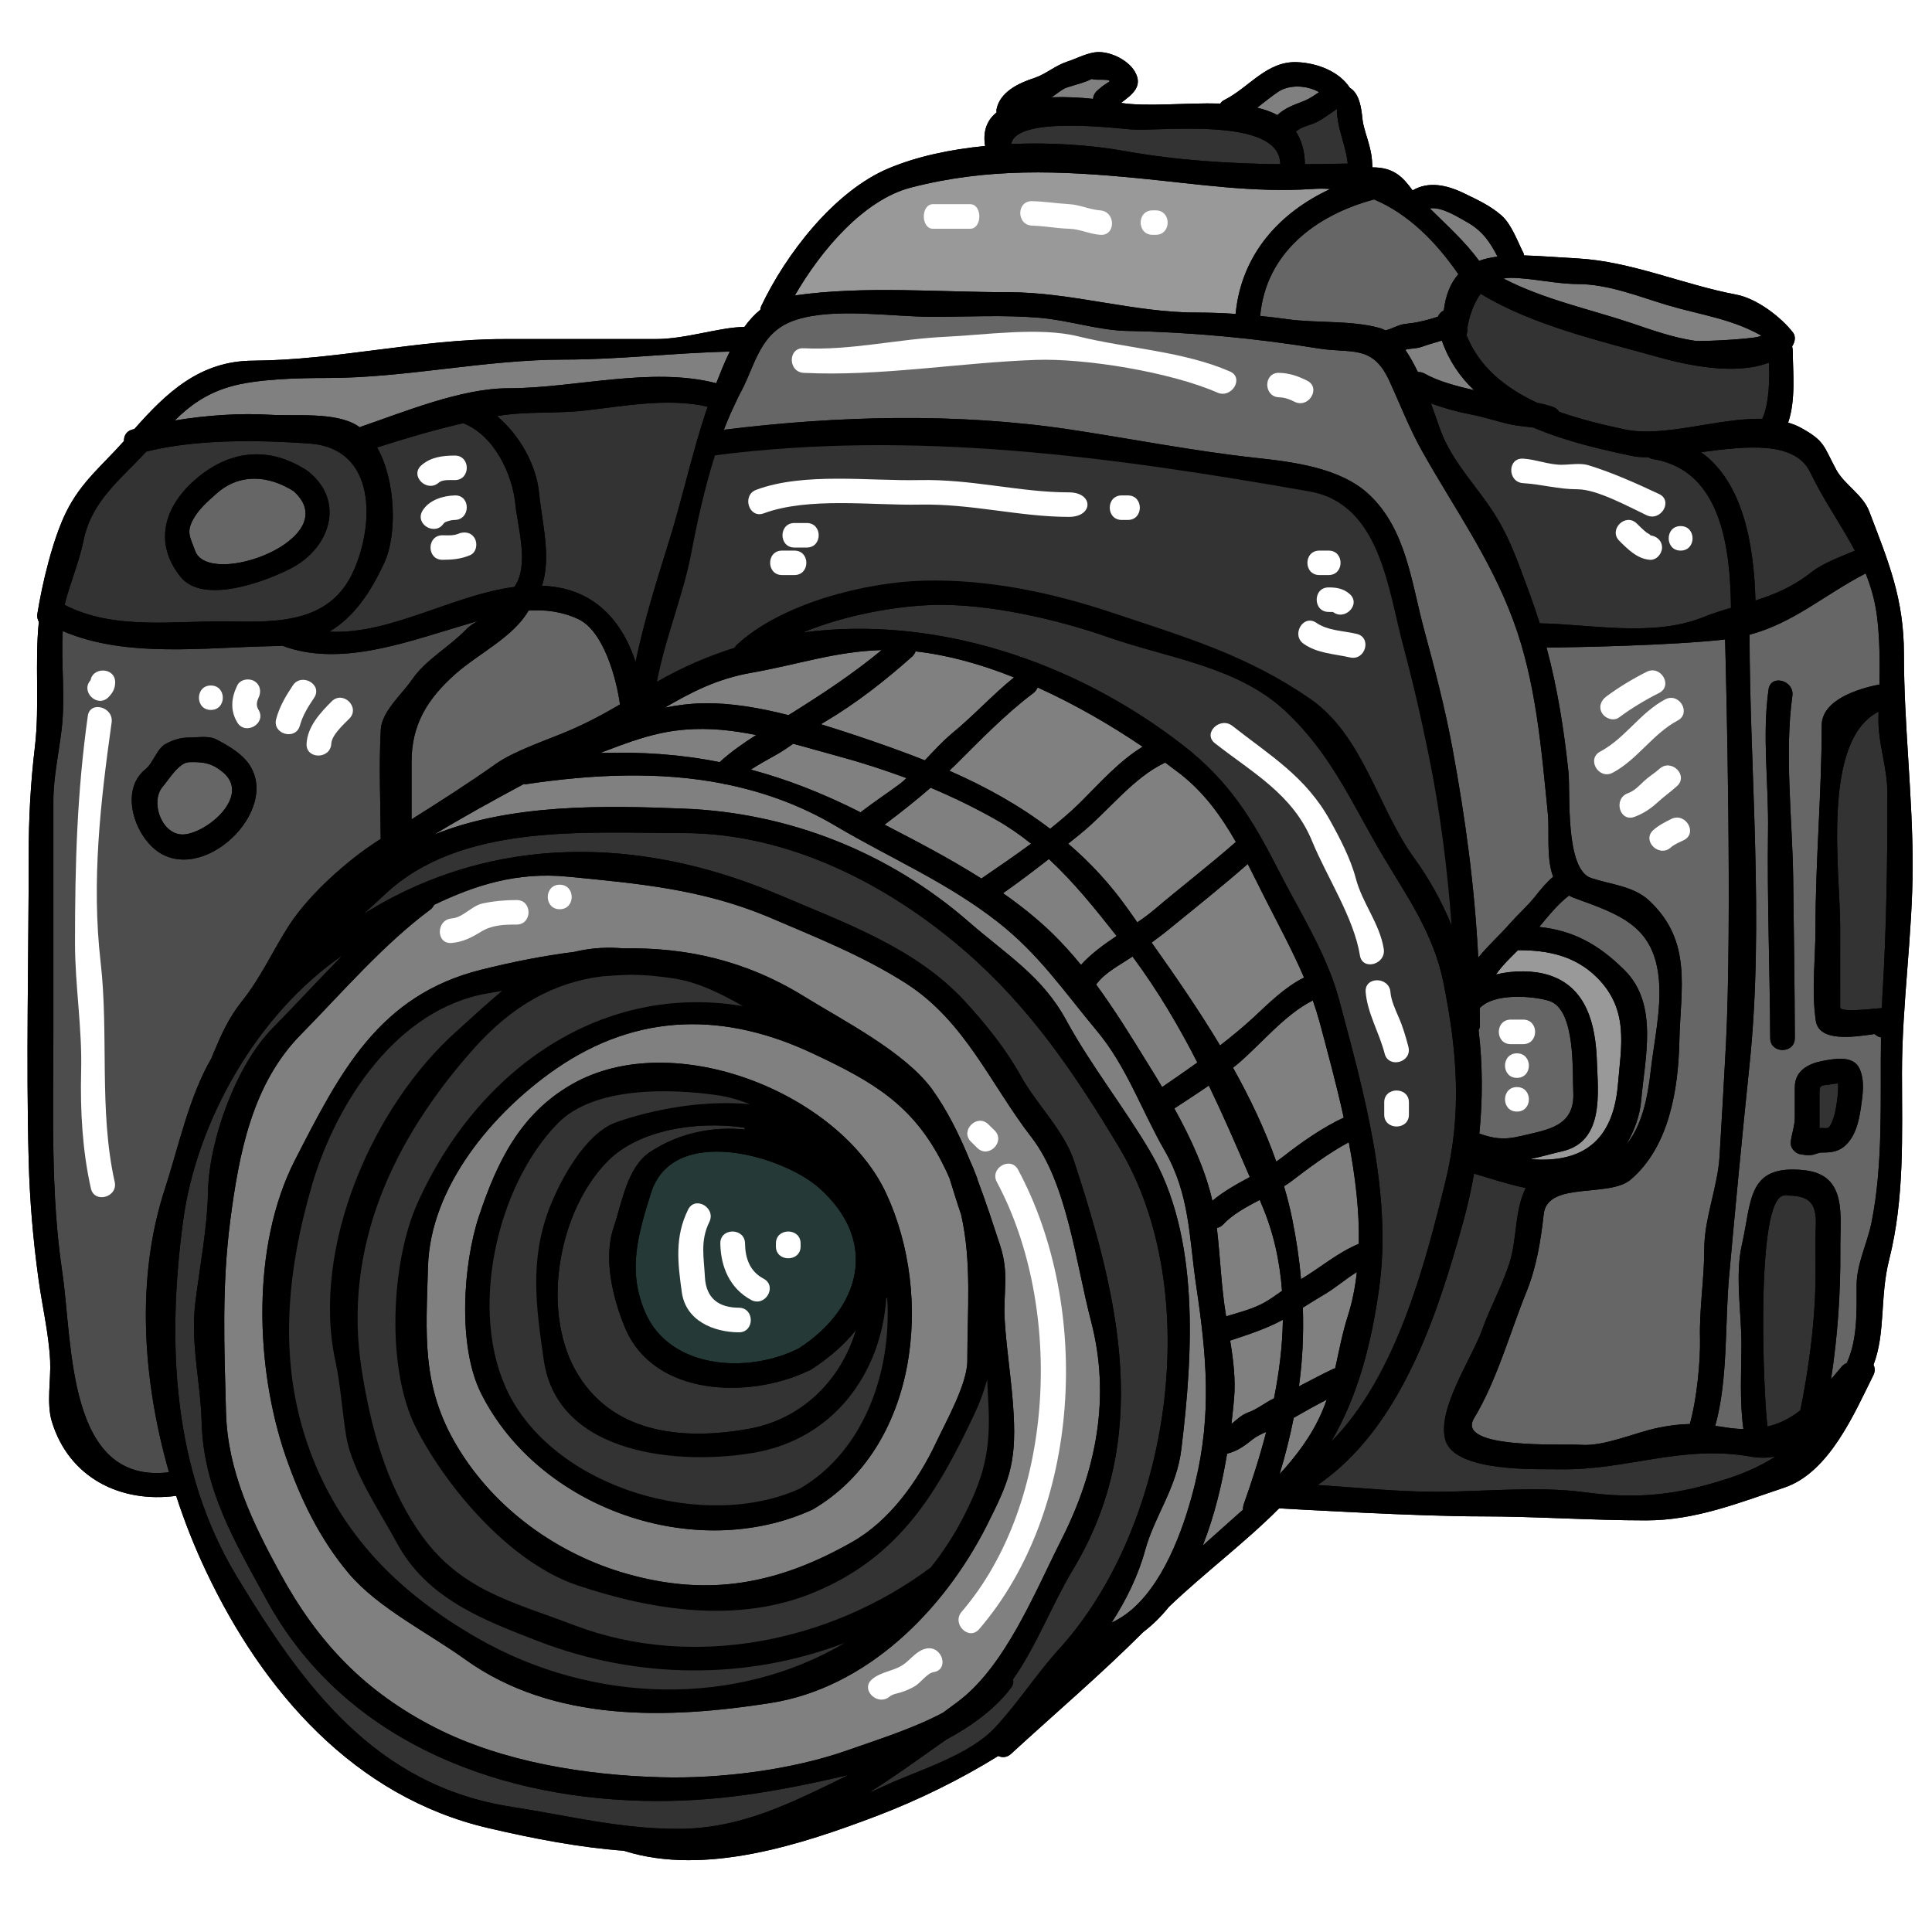 <svg xmlns="http://www.w3.org/2000/svg" xmlns:xlink="http://www.w3.org/1999/xlink" width="128" zoomAndPan="magnify" viewBox="0 0 96 96" height="128" preserveAspectRatio="xMidYMid meet" version="1.0"><defs><g/><clipPath id="3a9c09aad5"><path d="M 1.289 2.457 L 95.039 2.457 L 95.039 93 L 1.289 93 Z M 1.289 2.457 " clip-rule="nonzero"/></clipPath><clipPath id="b3dc1913cf"><path d="M 1.289 2.457 L 95.039 2.457 L 95.039 93 L 1.289 93 Z M 1.289 2.457 " clip-rule="nonzero"/></clipPath></defs><g clip-path="url(#3a9c09aad5)"><path fill="#000000" d="M 94.605 32.492 C 94.605 29.746 93.84 27.918 92.875 25.398 C 92.562 24.582 91.652 24.086 91.246 23.348 C 90.609 22.172 90.695 21.918 89.48 21.254 C 89.281 21.145 89.07 21.066 88.852 21 C 89.246 19.844 89.082 18.445 89.082 17.457 C 89.082 17.359 89.062 17.289 89.051 17.207 C 89.184 17.012 89.246 16.738 89.102 16.535 C 88.492 15.742 87.277 14.828 86.281 14.641 C 83.641 14.145 81.055 12.984 78.371 12.84 C 77.457 12.789 76.562 12.715 75.73 12.691 C 75.719 12.656 75.719 12.621 75.703 12.582 C 75.406 12 75.113 11.152 74.609 10.707 C 74.055 10.219 73.402 9.922 72.746 9.605 C 71.883 9.184 70.977 8.996 70.191 9.461 C 69.699 8.781 69.242 8.316 68.199 8.316 L 68.195 8.316 C 68.168 7.711 68.125 7.594 68.055 7.289 C 67.957 6.875 67.75 6.363 67.703 5.941 C 67.648 5.387 67.559 4.656 67.074 4.363 C 66.527 3.535 65.449 3.137 64.477 3.09 C 62.957 3.012 62.078 4.34 60.852 4.961 C 60.75 5.008 60.684 5.07 60.637 5.145 C 58.891 5.098 56.992 5.316 55.703 5.113 C 56.23 4.711 56.832 4.305 56.383 3.547 C 56.027 2.945 55.059 2.492 54.375 2.605 C 53.898 2.684 53.48 2.914 53.02 3.066 C 52.406 3.27 51.977 3.684 51.383 3.879 C 50.617 4.129 49.699 4.562 49.52 5.418 C 49.508 5.477 49.516 5.527 49.52 5.586 C 49.062 5.953 48.824 6.492 48.949 7.254 C 47.23 7.422 45.57 7.77 44.152 8.367 C 41.449 9.5 39.035 12.648 37.82 15.223 C 37.793 15.285 37.789 15.34 37.781 15.391 C 37.484 15.633 37.223 15.922 36.988 16.246 C 35.762 16.254 34.094 16.848 32.582 16.848 C 30.074 16.848 27.562 16.848 25.055 16.848 C 20.867 16.848 16.75 17.895 12.57 17.922 C 9.926 17.934 8.273 19.512 6.676 21.32 C 6.648 21.324 6.613 21.332 6.578 21.344 C 6.273 21.422 6.152 21.668 6.16 21.914 C 5.082 23.129 4.031 23.941 3.293 25.434 C 2.621 26.785 2.094 29.008 1.855 30.512 C 1.836 30.66 1.867 30.789 1.93 30.898 C 1.719 32.965 1.977 35.043 1.734 37.113 C 1.516 38.941 1.426 40.66 1.426 42.516 C 1.426 47.574 1.293 52.648 1.426 57.699 C 1.477 59.633 1.645 61.617 1.91 63.531 C 2.094 64.891 2.426 66.262 2.492 67.625 C 2.535 68.551 2.305 69.734 2.574 70.629 C 3.422 73.426 5.984 74.699 8.754 74.328 C 9.176 75.633 9.676 76.883 10.23 78.055 C 13.055 84.039 17.609 89.293 24.281 90.84 C 26.559 91.371 28.801 91.801 31.023 91.965 C 31.023 91.973 31.023 91.973 31.031 91.973 C 35.031 93.234 39.844 91.648 43.602 90.219 C 45.656 89.434 47.73 88.414 49.602 87.254 C 49.805 87.344 50.035 87.332 50.238 87.148 C 52.449 85.117 54.691 83.211 56.805 81.098 C 57.277 80.738 57.703 80.316 58.082 79.844 C 59.855 78.148 61.836 76.68 63.559 74.949 C 64.559 75.004 70.48 75.348 73.57 75.348 C 76.328 75.348 79.055 75.547 81.797 75.547 C 84.238 75.547 86.367 74.688 88.672 73.914 C 90.895 73.164 92.145 70.223 93.082 68.34 C 93.18 68.152 93.168 67.965 93.094 67.816 C 93.703 66.215 93.402 64.457 93.867 62.609 C 94.641 59.543 94.508 56.449 94.508 53.309 C 94.508 49.883 95.035 46.461 95.039 43.031 C 95.039 39.477 94.605 36.023 94.605 32.492 " fill-opacity="1" fill-rule="nonzero"/></g><path fill="#808080" d="M 65.926 69.547 C 65.852 69.746 65.781 69.945 65.691 70.148 C 65.203 71.293 64.441 72.316 63.582 73.25 C 63.871 72.297 64.102 71.367 64.285 70.449 C 64.824 70.137 65.375 69.832 65.926 69.547 " fill-opacity="1" fill-rule="nonzero"/><path fill="#808080" d="M 62.176 71.574 C 62.402 71.383 62.66 71.262 62.918 71.148 C 62.598 72.391 62.207 73.602 61.793 74.77 C 61.766 74.867 61.758 74.945 61.766 75.016 C 61.691 75.082 61.617 75.148 61.543 75.211 C 60.949 75.742 60.359 76.27 59.762 76.801 C 60.348 75.324 60.727 73.719 60.973 72.23 C 61.441 72.121 61.793 71.879 62.176 71.574 " fill-opacity="1" fill-rule="nonzero"/><path fill="#808080" d="M 63.746 65.578 C 63.727 66.883 63.562 68.191 63.305 69.484 C 62.867 69.691 62.488 70.016 62.023 70.184 C 61.68 70.305 61.449 70.551 61.188 70.758 C 61.242 70.32 61.285 69.891 61.32 69.5 C 61.402 68.551 61.285 67.57 61.125 66.613 C 62.047 66.305 62.902 66.035 63.746 65.578 " fill-opacity="1" fill-rule="nonzero"/><path fill="#808080" d="M 67.422 63.207 C 67.34 63.953 67.199 64.684 66.977 65.379 C 66.699 66.242 66.539 67.121 66.344 67.992 C 66.32 68.004 66.297 67.996 66.27 68.008 C 65.688 68.285 65.121 68.59 64.543 68.887 C 64.723 67.598 64.781 66.305 64.738 64.977 C 65.109 64.746 65.477 64.512 65.852 64.293 C 66.355 63.996 66.891 63.531 67.422 63.207 " fill-opacity="1" fill-rule="nonzero"/><path fill="#808080" d="M 67.02 56.758 C 67.344 58.445 67.551 60.156 67.52 61.805 C 66.488 62.227 65.613 62.984 64.648 63.562 C 64.562 62.586 64.418 61.594 64.207 60.559 C 64.098 60.012 63.957 59.477 63.801 58.941 C 63.926 58.871 64.043 58.789 64.152 58.707 C 65.012 58.051 66.02 57.293 67.02 56.758 " fill-opacity="1" fill-rule="nonzero"/><path fill="#808080" d="M 63.703 64.141 C 63.43 64.336 63.152 64.535 62.863 64.703 C 62.262 65.047 61.582 65.207 60.926 65.41 C 60.68 63.945 60.637 62.477 60.465 61.016 C 60.574 60.992 60.68 60.949 60.777 60.844 C 61.242 60.34 61.918 59.98 62.594 59.621 C 62.625 59.68 62.648 59.742 62.672 59.809 C 63.281 61.211 63.594 62.664 63.703 64.141 " fill-opacity="1" fill-rule="nonzero"/><path fill="#808080" d="M 62.102 58.488 C 61.441 58.844 60.781 59.207 60.242 59.668 C 59.902 58.141 59.168 56.551 58.352 55.078 C 58.922 54.703 59.5 54.332 60.066 53.941 C 60.777 55.414 61.434 56.926 62.102 58.488 " fill-opacity="1" fill-rule="nonzero"/><path fill="#808080" d="M 65.582 50.828 C 65.969 52.277 66.406 53.879 66.77 55.535 C 65.746 56.004 64.656 56.77 63.793 57.445 C 63.672 57.543 63.543 57.629 63.418 57.719 C 62.848 56.105 62.109 54.559 61.266 53.051 C 61.352 52.984 61.445 52.918 61.527 52.844 C 62.656 51.883 63.848 50.402 65.234 49.711 C 65.363 50.078 65.477 50.445 65.582 50.828 " fill-opacity="1" fill-rule="nonzero"/><path fill="#808080" d="M 62.879 44.676 C 63.543 45.984 64.23 47.25 64.797 48.574 C 63.82 49.066 63.055 49.844 62.25 50.59 C 61.727 51.07 61.18 51.516 60.625 51.949 C 59.57 50.188 58.395 48.488 57.223 46.836 C 57.559 46.59 57.898 46.332 58.223 46.062 C 59.496 45.027 60.766 44.012 62 42.93 C 62.297 43.504 62.582 44.098 62.879 44.676 " fill-opacity="1" fill-rule="nonzero"/><path fill="#808080" d="M 59.496 52.797 C 58.914 53.211 58.332 53.617 57.746 54.016 C 57.504 53.609 57.266 53.219 57.031 52.844 C 56.219 51.523 55.387 50.176 54.461 48.914 C 54.484 48.891 54.512 48.867 54.527 48.844 C 54.926 48.32 55.684 47.922 56.277 47.531 C 57.543 49.242 58.574 50.992 59.496 52.797 " fill-opacity="1" fill-rule="nonzero"/><path fill="#808080" d="M 55.484 46.508 C 54.836 46.941 54.211 47.395 53.715 47.945 C 53.266 47.398 52.793 46.871 52.285 46.375 C 51.523 45.637 50.703 44.988 49.84 44.383 C 50.625 43.832 51.375 43.266 52.117 42.684 C 53.355 43.832 54.426 45.164 55.484 46.508 " fill-opacity="1" fill-rule="nonzero"/><path fill="#808080" d="M 58.629 38.441 C 59.844 39.387 60.684 40.566 61.41 41.836 C 60.09 42.996 58.695 44.066 57.352 45.203 C 57.094 45.422 56.805 45.633 56.512 45.832 C 56.363 45.625 56.219 45.41 56.07 45.203 C 55.168 43.93 54.168 42.852 53.078 41.922 C 53.285 41.758 53.48 41.598 53.684 41.434 C 55.062 40.32 56.285 38.652 57.891 37.895 C 57.891 37.887 57.891 37.887 57.891 37.887 C 58.145 38.074 58.387 38.262 58.629 38.441 " fill-opacity="1" fill-rule="nonzero"/><path fill="#808080" d="M 56.777 37.105 C 55.605 37.816 54.629 38.93 53.672 39.879 C 53.203 40.344 52.695 40.77 52.18 41.184 C 50.648 40.012 48.965 39.086 47.172 38.297 C 47.242 38.223 47.324 38.148 47.406 38.074 C 48.637 36.852 49.953 35.48 51.344 34.441 C 51.449 34.359 51.516 34.262 51.559 34.16 C 53.418 35 55.211 36.043 56.777 37.105 " fill-opacity="1" fill-rule="nonzero"/><path fill="#808080" d="M 51.234 41.922 C 50.43 42.516 49.594 43.086 48.777 43.645 C 48.77 43.645 48.77 43.652 48.766 43.656 C 47.219 42.672 45.586 41.824 43.953 40.977 C 44.746 40.379 45.508 39.781 46.242 39.141 C 47.352 39.609 48.441 40.137 49.496 40.734 C 50.117 41.086 50.695 41.488 51.234 41.922 " fill-opacity="1" fill-rule="nonzero"/><path fill="#808080" d="M 50.387 33.66 C 49.32 34.523 48.398 35.543 47.324 36.426 C 46.832 36.836 46.398 37.316 45.953 37.781 C 44.875 37.352 43.754 36.957 42.605 36.57 C 42.023 36.379 41.414 36.176 40.793 35.988 C 40.855 35.949 40.922 35.902 40.988 35.867 C 42.562 34.934 43.969 33.828 45.332 32.617 C 45.414 32.539 45.461 32.449 45.496 32.367 C 47.09 32.543 48.758 33.008 50.387 33.66 " fill-opacity="1" fill-rule="nonzero"/><path fill="#808080" d="M 37.348 33.426 C 39.617 33.031 41.496 32.367 43.812 32.301 C 42.383 33.484 40.887 34.469 39.293 35.465 C 39.254 35.488 39.211 35.512 39.176 35.535 C 37.762 35.176 36.332 34.922 34.965 34.945 C 34.277 34.957 33.637 35.043 33.023 35.168 C 34.34 34.402 35.613 33.73 37.348 33.426 " fill-opacity="1" fill-rule="nonzero"/><path fill="#808080" d="M 45.043 38.664 C 44.922 38.773 44.812 38.879 44.684 38.973 C 44.078 39.422 43.449 39.836 42.852 40.293 C 42.82 40.312 42.789 40.344 42.766 40.367 C 40.902 39.422 39.109 38.723 37.305 38.242 C 37.75 37.953 38.234 37.695 38.66 37.453 C 38.918 37.301 39.168 37.133 39.414 36.957 C 40.18 37.16 40.949 37.387 41.715 37.594 C 42.844 37.898 43.953 38.262 45.043 38.664 " fill-opacity="1" fill-rule="nonzero"/><path fill="#808080" d="M 37.574 36.523 C 36.914 36.941 36.285 37.387 35.758 37.871 C 33.824 37.484 31.871 37.348 29.812 37.418 C 31.172 36.902 32.508 36.371 34.051 36.254 C 35.25 36.156 36.418 36.289 37.574 36.523 " fill-opacity="1" fill-rule="nonzero"/><path fill="#808080" d="M 59.445 63.93 C 59.953 67.352 60.219 70.25 59.391 73.68 C 58.93 75.59 57.988 78.434 56.285 79.938 C 56.277 79.945 56.273 79.949 56.266 79.957 C 55.945 80.234 55.605 80.457 55.234 80.629 C 55.969 79.5 56.574 78.242 56.902 77.027 C 57.383 75.285 58.473 73.945 58.703 71.988 C 59.273 67.285 59.648 61.43 57.137 57.195 C 55.832 54.988 54.199 52.93 52.977 50.688 C 51.785 48.5 50.023 47.449 48.145 45.812 C 44.184 42.359 39.199 40.375 33.953 40.18 C 30.035 40.023 25.367 39.93 21.559 41.477 C 23.031 40.586 24.52 39.766 26.02 38.961 C 26.062 38.961 26.098 38.973 26.141 38.965 C 29.414 38.477 32.73 38.316 35.91 38.934 C 35.969 38.961 36.039 38.977 36.109 38.977 C 37.973 39.363 39.789 40.012 41.516 41.035 C 44.281 42.672 47.031 43.82 49.578 45.812 C 51.633 47.422 52.855 49.25 54.484 51.199 C 55.988 52.992 56.719 55.172 57.867 57.164 C 59.133 59.363 59.082 61.508 59.445 63.93 " fill-opacity="1" fill-rule="nonzero"/><path fill="#253937" d="M 40.711 59.035 C 43.668 61.672 42.793 65.004 39.684 67.004 C 37.18 68.273 33.258 68.051 32.043 65.172 C 31.164 63.098 31.719 61.297 32.344 59.289 C 33.426 55.824 38.887 57.414 40.711 59.035 " fill-opacity="1" fill-rule="nonzero"/><path fill="#333333" d="M 42.133 88.207 C 42.109 88.219 42.086 88.238 42.059 88.25 C 39.309 89.59 36.824 90.875 33.68 90.875 C 30.785 90.875 28.25 90.219 25.422 89.781 C 18.645 88.734 15.051 83.77 11.766 78.336 C 8.547 73.012 8.293 66.652 9.098 60.668 C 9.766 55.703 12.785 50.371 17.031 47.465 C 15.848 48.664 14.707 49.91 13.555 51.078 C 11.723 52.938 10.391 56.652 10.336 59.207 C 10.301 61.023 9.938 62.875 9.711 64.676 C 9.453 66.727 9.965 68.668 10.02 70.668 C 10.109 74.02 11.688 76.641 13.25 79.5 C 16.965 86.309 24.324 89.281 31.879 89.48 C 35.555 89.578 38.609 89.016 42.133 88.207 " fill-opacity="1" fill-rule="nonzero"/><path fill="#808080" d="M 40.371 75.012 C 45.629 71.938 46.406 64.414 44.035 59.301 C 41.715 54.309 33.461 51.004 28.434 53.867 C 25.855 55.336 24.699 57.727 23.797 60.438 C 23.004 62.832 22.734 66.914 23.91 69.246 C 26.789 74.973 34.539 77.68 40.371 75.012 Z M 47.758 60.355 C 48.293 62.715 48.066 65.086 48.066 67.621 C 48.066 68.758 47.012 70.625 46.516 71.676 C 45.605 73.609 44.188 75.59 42.316 76.637 C 38.668 78.699 35.258 79.367 31.148 78.203 C 27.715 77.23 24.582 74.988 22.723 71.883 C 20.922 68.891 21.172 66.309 21.266 62.953 C 21.371 58.98 24.477 55.289 27.613 53.117 C 31.699 50.293 36.055 50.281 40.465 52.383 C 43.387 53.758 45.379 54.902 46.867 57.875 C 46.988 58.105 47.086 58.328 47.184 58.555 C 47.375 59.164 47.559 59.773 47.758 60.355 " fill-opacity="1" fill-rule="nonzero"/><path fill="#808080" d="M 49.008 75.852 C 50.086 73.699 50.508 72.816 50.367 70.266 C 50.285 68.711 50.023 67.188 49.926 65.633 C 49.836 64.188 50.164 63.32 49.691 61.875 C 49.363 60.875 49.012 59.789 48.605 58.707 C 48.582 58.645 48.562 58.586 48.547 58.523 C 48.422 58.188 48.293 57.871 48.152 57.566 C 47.637 56.316 47.035 55.125 46.309 54.117 C 44.949 52.266 41.91 50.719 39.988 49.531 C 37.043 47.703 34.055 47.07 30.98 47.125 C 30.891 47.117 30.789 47.113 30.691 47.105 C 29.902 47.062 29.188 47.141 28.527 47.301 C 27.02 47.488 25.484 47.793 23.918 48.184 C 18.812 49.453 16.898 53.285 14.664 57.629 C 12.461 61.918 12.691 67.996 14.195 72.363 C 14.93 74.48 15.883 76.465 17.332 78.184 C 18.781 79.902 21.293 81.141 23.117 82.457 C 27.52 85.613 33.23 85.41 38.262 84.625 C 43.098 83.875 46.906 79.98 49.008 75.852 Z M 54.211 65.633 C 55.199 69.418 54.484 73.066 52.746 76.496 C 51.418 79.125 49.934 82.844 47.547 84.594 C 47.324 84.758 47.09 84.93 46.859 85.102 C 45.34 85.91 43.551 86.461 42.152 86.957 C 39.352 87.953 35.77 88.391 32.855 88.312 C 29.129 88.211 25 87.566 21.641 85.855 C 18.137 84.07 15.797 81.621 13.922 78.18 C 12.551 75.668 11.312 73.109 11.23 70.199 C 11.141 66.883 11.016 63.934 11.445 60.613 C 11.879 57.316 12.527 53.863 14.953 51.402 C 17 49.32 19.027 46.949 21.379 45.199 C 21.469 45.133 21.531 45.047 21.57 44.961 C 23.602 43.984 25.68 43.316 28.195 43.559 C 31.699 43.898 34.836 44.176 38.121 45.535 C 40.48 46.547 42.844 47.473 45.02 48.863 C 47.965 50.75 49.215 53.879 51.258 56.516 C 53.035 58.816 53.473 62.84 54.211 65.633 " fill-opacity="1" fill-rule="nonzero"/><path fill="#808080" d="M 65.547 4.578 C 65.32 4.73 65.09 4.895 64.82 5.008 C 64.34 5.195 63.84 5.363 63.473 5.719 C 63.168 5.555 62.832 5.438 62.465 5.352 C 62.816 5.082 63.152 4.805 63.516 4.559 C 64.059 4.195 64.926 4.227 65.547 4.578 " fill-opacity="1" fill-rule="nonzero"/><path fill="#808080" d="M 74.41 12.75 C 74.082 12.793 73.773 12.859 73.496 12.961 C 72.77 11.969 71.914 11.219 71.047 10.355 C 71.641 10.266 72.418 10.773 72.871 11.023 C 73.664 11.465 74.039 12.027 74.41 12.75 " fill-opacity="1" fill-rule="nonzero"/><path fill="#808080" d="M 87.484 16.656 C 87.773 16.816 84.578 16.988 84.215 16.934 C 83.152 16.781 82.07 16.398 81.066 16.055 C 78.969 15.355 76.691 14.875 74.707 13.84 C 74.816 13.816 74.941 13.805 75.07 13.805 C 76.168 13.82 77.262 14.105 78.371 14.113 C 79.926 14.117 81.387 14.723 82.848 15.16 C 84.461 15.641 85.988 15.824 87.484 16.656 " fill-opacity="1" fill-rule="nonzero"/><path fill="#808080" d="M 71.645 16.922 C 71.988 17.906 72.539 18.719 73.242 19.387 C 72.383 19.188 71.473 18.953 70.781 18.562 C 70.664 18.5 70.562 18.48 70.453 18.488 C 70.266 18.094 70.055 17.715 69.828 17.379 C 70.098 17.305 70.375 17.328 70.633 17.238 C 70.965 17.117 71.309 17.023 71.645 16.922 " fill-opacity="1" fill-rule="nonzero"/><path fill="#808080" d="M 36.262 17.469 C 36 18 35.789 18.539 35.59 19.043 C 32.352 18.203 28.562 19.293 25.254 19.293 C 22.922 19.293 20.094 20.465 17.859 21.23 C 17.824 21.199 17.793 21.168 17.75 21.145 C 16.633 20.453 14.668 20.691 13.395 20.609 C 11.949 20.52 10.258 20.633 8.68 20.895 C 9.426 20.152 10.246 19.562 11.41 19.219 C 12.734 18.824 14.871 18.781 16.262 18.781 C 20.184 18.781 24.074 17.867 28.047 17.867 C 30.801 17.867 33.473 17.531 36.262 17.469 " fill-opacity="1" fill-rule="nonzero"/><path fill="#808080" d="M 54.309 3.895 C 54.051 4.039 55.449 3.859 55.066 4.094 C 54.828 4.238 54.691 4.348 54.484 4.539 C 54.371 4.656 54.32 4.785 54.316 4.914 C 53.684 4.844 52.957 4.809 52.246 4.832 C 52.516 4.672 52.746 4.438 53.035 4.34 C 53.469 4.199 53.902 4.105 54.309 3.895 " fill-opacity="1" fill-rule="nonzero"/><path fill="#666666" d="M 72.465 13.625 C 72.102 14.039 71.84 14.613 71.742 15.422 C 71.617 15.488 71.508 15.594 71.453 15.734 C 71.133 15.844 70.793 15.934 70.473 16 C 70.242 16.051 69.992 16.07 69.758 16.105 C 69.441 16.156 69.16 16.348 68.84 16.414 C 68.742 16.367 68.637 16.32 68.531 16.293 C 67.148 15.91 65.434 16.062 63.98 15.863 C 63.527 15.797 63.07 15.746 62.617 15.699 C 62.902 12.559 65.387 10.684 68.277 9.91 C 69.965 10.621 71.344 12 72.465 13.625 " fill-opacity="1" fill-rule="nonzero"/><path fill="#999999" d="M 65.203 9.391 C 65.508 9.367 65.809 9.371 66.102 9.391 C 63.582 10.562 61.68 12.637 61.398 15.598 C 60.758 15.555 60.113 15.531 59.457 15.531 C 56.328 15.531 53.254 14.52 50.109 14.52 C 46.625 14.52 42.957 14.191 39.496 14.68 C 40.809 12.406 42.938 9.918 45.262 9.32 C 49.086 8.328 52.664 8.477 56.555 8.855 C 59.484 9.137 62.25 9.586 65.203 9.391 " fill-opacity="1" fill-rule="nonzero"/><path fill="#666666" d="M 76.91 40.414 C 77.004 41.312 76.816 42.621 77.176 43.566 C 76.844 43.844 76.562 44.188 76.273 44.555 C 75.891 45.027 75.445 45.418 75.047 45.867 C 74.551 46.438 73.941 46.977 73.453 47.586 C 73.273 44.035 72.816 40.695 72.18 37.23 C 71.805 35.188 71.289 33.23 70.75 31.238 C 70.125 28.898 69.867 26.328 68.055 24.598 C 66.625 23.234 64.242 22.953 62.383 22.75 C 59.309 22.414 56.242 21.809 53.176 21.344 C 47.551 20.5 41.605 20.656 35.969 21.355 C 36.121 20.957 36.285 20.57 36.461 20.199 C 36.48 20.168 36.484 20.141 36.504 20.109 C 36.609 19.887 36.707 19.664 36.824 19.457 C 37.559 18.082 37.75 16.453 39.594 15.879 C 41.539 15.277 44.297 15.742 46.328 15.742 C 48.09 15.742 49.891 15.641 51.645 15.789 C 53.105 15.91 54.598 16.422 56.043 16.445 C 59.152 16.5 62.434 16.812 65.496 17.312 C 67.148 17.578 68.184 17.105 69.02 18.891 C 69.547 20.031 70.055 21.344 70.672 22.43 C 72.285 25.301 74.035 27.707 75.191 30.824 C 76.32 33.848 76.594 37.23 76.91 40.414 " fill-opacity="1" fill-rule="nonzero"/><path fill="#999999" d="M 79.344 48.562 C 80.949 50.156 80.562 51.926 80.391 53.918 C 80.121 57.031 78.266 57.781 76.027 57.598 C 76.562 57.484 77.094 57.328 77.621 57.207 C 79.734 56.73 79.398 54.27 79.348 52.719 C 79.285 50.895 78.832 49.051 76.973 48.457 C 76.223 48.215 75.234 48.203 74.332 48.422 C 74.641 47.984 75.039 47.594 75.426 47.215 C 76.887 47.207 78.254 47.484 79.344 48.562 " fill-opacity="1" fill-rule="nonzero"/><path fill="#666666" d="M 82.434 48.738 C 82.551 50.18 82.188 51.75 82.023 53.211 C 81.863 54.645 81.562 55.969 80.805 56.879 C 81.211 56.191 81.488 55.426 81.551 54.668 C 81.727 52.582 82.43 49.902 80.723 48.207 C 79.402 46.891 78.137 46.234 76.484 46.059 C 76.93 45.516 77.43 44.906 77.961 44.5 C 78.035 44.535 78.109 44.578 78.191 44.609 C 80.496 45.445 82.219 46.004 82.434 48.738 " fill-opacity="1" fill-rule="nonzero"/><path fill="#666666" d="M 78.176 54.27 C 78.262 55.98 76.914 56.129 75.574 56.449 C 74.691 56.664 74.18 56.562 73.508 56.328 C 73.676 54.625 73.676 52.887 73.469 51.184 C 73.508 51.121 73.535 51.055 73.535 50.969 C 73.535 50.676 73.531 50.391 73.523 50.098 C 74.234 49.32 76.191 49.488 76.98 49.734 C 78.305 50.156 78.125 53.262 78.176 54.27 " fill-opacity="1" fill-rule="nonzero"/><path fill="#333333" d="M 91.332 53.832 C 91.352 54.176 91.309 54.523 91.258 54.863 C 91.203 55.246 91.117 55.637 90.918 55.969 C 90.836 56.105 90.633 56.047 90.512 56.047 C 90.48 56.047 90.441 56.059 90.41 56.062 C 90.41 55.738 90.41 55.414 90.41 55.094 C 90.41 54.801 90.41 54.512 90.41 54.223 C 90.41 53.887 90.59 53.945 90.883 53.895 C 91.035 53.867 91.18 53.844 91.332 53.832 " fill-opacity="1" fill-rule="nonzero"/><path fill="#333333" d="M 88.676 59.402 C 89.727 59.402 90.277 59.602 90.227 60.875 C 90.188 61.84 90.227 62.809 90.211 63.77 C 90.168 65.824 89.871 68.062 89.457 70.078 C 88.973 70.461 88.449 70.738 87.828 70.883 C 87.629 69.527 87.191 59.402 88.676 59.402 " fill-opacity="1" fill-rule="nonzero"/><path fill="#333333" d="M 93.785 39.422 C 93.785 42.809 93.742 46.172 93.531 49.547 C 93.523 49.723 93.52 49.91 93.512 50.09 C 92.793 50.156 91.438 50.301 91.438 50.059 C 91.438 48.738 91.434 47.422 91.438 46.102 C 91.449 43.406 90.465 36.82 93.344 35.363 C 93.344 35.438 93.344 35.504 93.34 35.578 C 93.293 36.891 93.785 38.102 93.785 39.422 " fill-opacity="1" fill-rule="nonzero"/><path fill="#666666" d="M 89.184 51.582 C 89.18 48.93 89.129 46.27 89.102 43.617 C 89.062 40.734 88.664 37.418 89.062 34.578 C 89.168 33.809 87.992 33.484 87.879 34.254 C 87.551 36.559 87.891 38.988 87.852 41.324 C 87.805 44.742 87.945 48.164 87.961 51.582 C 87.961 52.371 89.184 52.371 89.184 51.582 Z M 92.465 55.051 C 92.555 54.41 92.676 53.699 92.395 53.094 C 92.082 52.418 91.117 52.613 90.562 52.719 L 90.555 52.719 C 89.859 52.852 89.184 53.199 89.184 54.02 C 89.184 54.512 89.184 55.012 89.184 55.508 C 89.184 55.965 89.027 56.312 88.98 56.762 C 88.949 57.012 89.184 57.297 89.43 57.348 C 89.633 57.383 89.785 57.414 89.988 57.395 C 90.172 57.379 90.344 57.27 90.512 57.27 C 90.902 57.27 91.258 57.25 91.586 57.008 C 92.18 56.551 92.363 55.75 92.465 55.051 Z M 93.465 51.551 C 93.422 54.625 93.586 57.816 92.992 60.758 C 92.785 61.777 92.254 62.812 92.254 63.867 C 92.254 65.121 92.309 66.57 91.762 67.734 C 91.676 67.766 91.59 67.816 91.512 67.906 C 91.332 68.125 91.156 68.332 90.984 68.531 C 91.309 66.418 91.461 64.25 91.445 62.129 C 91.422 60.445 91.84 58.371 89.633 58.145 C 86.797 57.852 87.055 59.668 86.547 61.883 C 86.211 63.352 86.531 65.262 86.531 66.766 C 86.531 68.18 86.434 69.605 86.629 71.008 C 86.301 71.004 85.945 70.965 85.562 70.898 C 85.445 70.879 85.336 70.867 85.227 70.855 C 85.871 68.559 85.707 65.75 85.914 63.465 C 86.234 59.918 86.566 56.445 86.934 52.898 C 87.672 45.812 86.938 38.223 86.934 31.539 C 89.137 30.945 90.59 29.594 92.703 28.492 C 92.973 29.168 93.18 29.887 93.277 30.703 C 93.406 31.793 93.41 32.902 93.391 34.012 C 92.27 34.23 90.52 34.797 90.52 36.047 C 90.52 39.398 90.211 42.738 90.211 46.102 C 90.211 47.648 90.004 49.188 90.227 50.723 C 90.387 51.781 92.078 51.539 93.148 51.379 C 93.234 51.461 93.344 51.523 93.465 51.551 " fill-opacity="1" fill-rule="nonzero"/><path fill="#666666" d="M 85.719 31.77 C 85.773 33.781 86.074 45.633 85.762 51.883 C 85.66 53.754 85.559 55.574 85.445 57.445 C 85.355 58.977 84.684 60.535 84.684 62.062 C 84.684 63.566 84.434 65.012 84.473 66.516 C 84.496 67.602 84.324 69.484 83.969 70.758 C 83.465 70.77 82.957 70.828 82.379 70.949 C 81.211 71.191 79.723 71.879 78.551 71.793 C 77.746 71.73 72.301 72.039 73.246 70.469 C 74.375 68.609 75.047 66.16 75.871 64.133 C 76.355 62.922 76.562 61.625 76.707 60.324 C 76.895 58.676 79.957 59.531 81.027 58.613 C 82.938 56.988 83.391 54.137 83.445 51.773 C 83.5 49.121 84.117 46.789 81.949 44.754 C 81.176 44.027 80.016 43.949 79.059 43.629 C 77.758 43.188 78.035 39.379 77.938 38.383 C 77.719 36.285 77.391 34.207 76.848 32.18 C 78.434 32.16 83.035 32.07 85.656 31.781 C 85.676 31.777 85.691 31.777 85.719 31.77 " fill-opacity="1" fill-rule="nonzero"/><path fill="#666666" d="M 14.59 24.406 C 17.203 26.75 10.355 29.289 9.688 27.352 C 9.465 26.715 9.246 26.469 9.582 25.836 C 9.855 25.312 10.344 24.891 10.777 24.508 C 11.918 23.504 13.344 23.617 14.59 24.406 " fill-opacity="1" fill-rule="nonzero"/><path fill="#666666" d="M 11.117 38.406 C 12.402 39.543 10.402 41.301 9.207 41.457 C 8.066 41.602 7.422 39.848 8.09 39.082 C 8.402 38.723 8.887 37.887 9.402 37.871 C 10.121 37.852 10.551 37.918 11.117 38.406 " fill-opacity="1" fill-rule="nonzero"/><path fill="#666666" d="M 30.805 34.988 C 30.805 34.992 30.805 34.992 30.812 35 C 29.977 35.492 29.129 35.945 28.219 36.328 C 27.184 36.77 25.531 37.32 24.645 37.953 C 23.285 38.918 21.867 39.82 20.449 40.715 C 20.449 39.848 20.449 38.664 20.449 37.871 C 20.449 35.992 21.238 34.723 22.641 33.477 C 23.754 32.492 25.52 31.648 26.262 30.34 C 27.086 30.285 27.906 30.379 28.723 30.758 C 30 31.344 30.633 33.738 30.805 34.988 " fill-opacity="1" fill-rule="nonzero"/><path fill="#333333" d="M 87.895 18.02 C 87.934 18.75 87.926 20.035 87.566 20.809 C 85.379 20.766 82.695 21.746 80.758 21.344 C 79.695 21.121 78.562 20.844 77.477 20.465 C 77.406 20.363 77.316 20.273 77.176 20.223 C 76.91 20.133 76.641 20.066 76.371 20.012 C 74.816 19.285 73.5 18.246 72.867 16.648 C 72.902 16.531 72.922 16.398 72.922 16.238 C 72.922 16.238 73.051 15.309 73.57 14.598 C 76.191 16.18 79.457 16.922 82.375 17.738 C 83.84 18.152 86.238 18.66 87.895 18.02 " fill-opacity="1" fill-rule="nonzero"/><path fill="#333333" d="M 66.969 8.129 C 66.258 8.141 65.547 8.156 64.836 8.16 C 64.836 8.141 64.84 8.137 64.84 8.117 C 64.82 7.461 64.66 6.945 64.391 6.539 C 64.629 6.324 65.016 6.234 65.297 6.125 C 65.66 5.973 65.957 5.73 66.289 5.512 C 66.344 5.473 66.375 5.449 66.398 5.426 C 66.41 5.43 66.422 5.438 66.434 5.438 C 66.43 5.477 66.43 5.547 66.434 5.645 C 66.461 5.898 66.504 6.156 66.562 6.398 C 66.707 6.977 66.906 7.535 66.969 8.129 " fill-opacity="1" fill-rule="nonzero"/><path fill="#333333" d="M 63.613 8.117 C 63.613 8.137 63.625 8.141 63.625 8.16 C 61.035 8.129 58.457 7.965 55.902 7.508 C 54.199 7.203 52.223 7.07 50.25 7.156 C 50.473 5.766 55.352 6.363 56.199 6.43 C 57.566 6.547 63.543 5.766 63.613 8.117 " fill-opacity="1" fill-rule="nonzero"/><path fill="#333333" d="M 14.484 28.227 C 16.371 27.238 17.152 24.969 15.387 23.484 C 15.387 23.477 15.375 23.477 15.367 23.473 C 15.34 23.441 15.305 23.41 15.262 23.387 C 13.324 22.117 11.344 22.383 9.676 23.855 C 8.164 25.184 7.625 26.969 8.965 28.656 C 10.098 30.07 13.215 28.887 14.484 28.227 Z M 15.34 22.035 C 18.746 22.258 18.598 26.074 17.566 28.375 C 16.438 30.891 13.938 30.934 11.48 30.879 C 8.711 30.824 5.699 31.348 3.207 30.055 C 3.48 28.973 3.93 27.945 4.156 26.84 C 4.555 24.875 6.016 23.809 7.27 22.438 C 9.777 21.812 12.84 21.863 15.34 22.035 " fill-opacity="1" fill-rule="nonzero"/><path fill="#4d4d4d" d="M 8.121 42.48 C 10.637 43.723 14.359 39.633 11.984 37.539 C 11.602 37.211 11.195 36.969 10.734 36.734 C 10.359 36.547 9.809 36.648 9.402 36.648 C 8.973 36.648 8.656 36.75 8.273 36.941 C 7.789 37.184 7.637 37.887 7.227 38.223 C 5.852 39.324 6.77 41.816 8.121 42.48 Z M 23.746 30.855 C 23.52 30.984 23.316 31.117 23.164 31.277 C 22.324 32.148 21.145 32.781 20.457 33.793 C 19.984 34.48 18.965 35.367 18.922 36.246 C 18.82 38.082 18.91 39.902 18.918 41.691 C 18.867 41.719 18.812 41.75 18.762 41.785 C 17.285 42.73 15.383 44.422 14.391 45.938 C 13.547 47.234 12.996 48.539 11.992 49.789 C 11.426 50.512 11.062 51.246 10.719 52.078 C 10.637 52.242 10.57 52.414 10.508 52.582 C 9.391 54.488 8.84 57.098 8.203 59.047 C 6.742 63.473 7.078 68.551 8.398 73.156 C 3.305 73.777 3.621 66.75 3.094 63.207 C 2.512 59.309 2.652 55.305 2.652 51.383 C 2.652 47.52 2.652 43.664 2.652 39.801 C 2.652 38.625 2.922 37.426 3.062 36.246 C 3.254 34.629 3.027 32.988 3.117 31.355 C 6.273 32.719 10.215 32.16 13.602 32.105 C 13.746 32.105 13.887 32.094 14.027 32.086 C 16.836 33.137 20.039 31.957 22.766 31.148 C 23.086 31.051 23.414 30.953 23.746 30.855 " fill-opacity="1" fill-rule="nonzero"/><path fill="#333333" d="M 71.719 48.801 C 72.406 52.207 72.66 55.332 71.816 58.73 C 70.805 62.844 69.375 68.387 66.141 71.641 C 67.473 69.355 68.133 66.828 68.527 64.023 C 69.191 59.285 67.754 54.234 66.551 49.719 C 65.938 47.398 64.574 45.309 63.496 43.184 C 62.207 40.652 61.043 38.777 58.758 37.012 C 53.387 32.848 46.473 30.562 39.902 31.426 C 41.984 30.555 44.57 30.102 46.43 30.059 C 49.086 29.988 52.516 30.766 55.062 31.66 C 58.043 32.707 61.508 33.109 63.895 35.355 C 66.176 37.504 67.172 39.93 68.742 42.574 C 69.957 44.609 71.234 46.414 71.719 48.801 " fill-opacity="1" fill-rule="nonzero"/><path fill="#333333" d="M 86.977 72.375 C 87.43 72.457 87.84 72.445 88.223 72.375 C 87.566 72.793 86.824 73.145 85.949 73.438 C 83.379 74.285 81.398 74.512 78.707 74.145 C 76.359 73.836 73.715 74.125 71.34 74.125 C 69.398 74.125 67.375 73.91 65.473 73.789 C 69.598 70.973 71.43 65.348 72.715 60.68 C 72.926 59.914 73.102 59.121 73.246 58.316 C 73.988 58.535 74.895 58.84 75.812 59.031 C 75.242 60.18 75.398 61.547 74.992 62.797 C 74.629 63.914 74.055 64.938 73.66 66.039 C 73.137 67.504 71.395 70.016 71.816 71.543 C 72.273 73.184 76.484 72.988 77.477 73.008 C 80.805 73.074 83.539 71.773 86.977 72.375 " fill-opacity="1" fill-rule="nonzero"/><path fill="#333333" d="M 92.168 27.363 C 91.434 27.676 90.602 27.969 89.996 28.441 C 89.062 29.176 88.156 29.543 87.227 29.84 C 87.156 27.215 86.672 24 84.52 22.469 C 86.773 22.168 89.199 21.891 89.957 23.484 C 90.641 24.902 91.492 26.078 92.168 27.363 " fill-opacity="1" fill-rule="nonzero"/><path fill="#333333" d="M 82.172 22.816 C 85.586 23.395 85.977 27.371 86.012 30.203 C 85.539 30.344 85.07 30.488 84.578 30.688 C 82.109 31.668 78.938 31.008 76.508 30.973 C 76.359 30.504 76.203 30.039 76.035 29.578 C 75.543 28.262 75.121 26.957 74.387 25.746 C 73.5 24.262 72.176 23.02 71.57 21.363 C 71.449 21.023 71.289 20.555 71.102 20.043 C 71.758 20.285 72.473 20.48 73.07 20.59 C 73.703 20.707 74.32 20.918 74.949 21.066 C 75.371 21.164 75.781 21.188 76.199 21.246 C 77.758 21.914 79.488 22.32 81.098 22.656 C 81.336 22.711 81.617 22.723 81.926 22.723 C 81.988 22.77 82.066 22.805 82.172 22.816 " fill-opacity="1" fill-rule="nonzero"/><path fill="#333333" d="M 29.105 20.395 C 31.062 20.168 33.207 19.762 35.164 20.207 C 34.383 22.484 33.898 24.844 33.164 27.152 C 32.613 28.918 31.977 30.957 31.582 32.891 C 30.969 31.023 29.742 29.484 27.57 29.164 C 27.355 29.133 27.145 29.113 26.93 29.102 C 27.41 27.676 26.922 25.926 26.785 24.484 C 26.645 23.102 25.832 21.637 24.699 20.676 C 26.152 20.422 27.637 20.566 29.105 20.395 " fill-opacity="1" fill-rule="nonzero"/><path fill="#333333" d="M 25.613 25.078 C 25.723 26.207 26.316 28.094 25.559 29.164 C 22.477 29.57 19.383 31.547 16.363 31.387 C 17.559 30.68 18.391 29.484 19.086 27.984 C 19.738 26.598 19.68 23.895 18.738 22.234 C 20.148 21.781 21.57 21.363 23.016 21.027 C 24.582 21.645 25.465 23.582 25.613 25.078 " fill-opacity="1" fill-rule="nonzero"/><path fill="#333333" d="M 55.613 57.023 C 59.898 64.156 58.191 75.797 52.648 81.914 C 51.523 83.152 50.617 84.57 49.473 85.812 C 48.176 87.227 45.672 87.941 43.977 88.727 C 43.715 88.848 43.441 88.969 43.164 89.086 C 44.477 88.262 45.742 87.336 47.004 86.449 C 48.297 85.758 49.461 84.898 50.23 83.875 C 50.344 83.723 50.367 83.578 50.34 83.441 C 51.516 81.762 52.266 79.738 53.332 77.965 C 57.254 71.43 55.609 64.535 53.371 57.699 C 52.867 56.172 51.516 54.891 50.734 53.484 C 49.969 52.105 48.977 50.879 47.91 49.719 C 45.434 47.051 41.875 45.824 38.617 44.422 C 38.598 44.418 38.578 44.418 38.559 44.41 C 38.527 44.395 38.5 44.375 38.469 44.363 C 31.734 41.566 24.562 41.465 18.305 45.266 C 18.219 45.312 18.137 45.367 18.051 45.422 C 18.43 45.082 18.793 44.758 19.125 44.441 C 22.918 40.871 29.121 41.395 33.953 41.395 C 39.168 41.391 44.133 43.938 47.98 47.281 C 51.203 50.086 53.414 53.355 55.613 57.023 " fill-opacity="1" fill-rule="nonzero"/><path fill="#333333" d="M 42.539 66.078 C 41.809 68.539 39.898 70.508 37.219 70.996 C 33.91 71.594 30.32 71.246 28.562 68.031 C 26.883 64.938 27.797 60.059 30.246 57.645 C 31.703 56.207 34.457 55.672 36.973 56.027 C 36.988 56.062 37.012 56.098 37.039 56.129 C 35.418 55.957 33.754 56.293 32.324 57.227 C 31.152 57.992 30.91 59.766 30.496 60.973 C 29.965 62.531 30.453 64.535 31.066 65.992 C 32.504 69.402 37.234 69.512 40.145 68.125 C 40.195 68.109 40.25 68.09 40.305 68.051 C 41.211 67.465 41.965 66.805 42.539 66.078 " fill-opacity="1" fill-rule="nonzero"/><g clip-path="url(#b3dc1913cf)"><path fill="#000000" d="M 17.566 28.375 C 18.598 26.074 18.746 22.258 15.34 22.035 C 12.84 21.863 9.777 21.812 7.27 22.438 C 6.016 23.809 4.555 24.875 4.156 26.84 C 3.93 27.945 3.48 28.973 3.207 30.055 C 5.699 31.348 8.711 30.824 11.48 30.879 C 13.938 30.934 16.438 30.891 17.566 28.375 Z M 23.164 31.277 C 23.316 31.117 23.52 30.984 23.746 30.855 C 23.414 30.953 23.086 31.051 22.766 31.148 C 20.039 31.957 16.836 33.137 14.027 32.086 C 13.887 32.094 13.746 32.105 13.602 32.105 C 10.215 32.16 6.273 32.719 3.117 31.355 C 3.027 32.988 3.254 34.629 3.062 36.246 C 2.922 37.426 2.652 38.625 2.652 39.801 C 2.652 43.664 2.652 47.52 2.652 51.383 C 2.652 55.305 2.512 59.309 3.094 63.207 C 3.621 66.75 3.305 73.777 8.398 73.156 C 7.078 68.551 6.742 63.473 8.203 59.047 C 8.84 57.098 9.391 54.488 10.508 52.582 C 10.57 52.414 10.637 52.242 10.719 52.078 C 11.062 51.246 11.426 50.512 11.992 49.789 C 12.996 48.539 13.547 47.234 14.391 45.938 C 15.383 44.422 17.285 42.73 18.762 41.785 C 18.812 41.75 18.867 41.719 18.918 41.691 C 18.91 39.902 18.82 38.082 18.922 36.246 C 18.965 35.367 19.984 34.48 20.457 33.793 C 21.145 32.781 22.324 32.148 23.164 31.277 Z M 25.559 29.164 C 26.316 28.094 25.723 26.207 25.613 25.078 C 25.465 23.582 24.582 21.645 23.016 21.027 C 21.57 21.363 20.148 21.781 18.738 22.234 C 19.68 23.895 19.738 26.598 19.086 27.984 C 18.391 29.484 17.559 30.68 16.363 31.387 C 19.383 31.547 22.477 29.57 25.559 29.164 Z M 30.812 35 C 30.805 34.992 30.805 34.992 30.805 34.988 C 30.633 33.738 30 31.344 28.723 30.758 C 27.906 30.379 27.086 30.285 26.262 30.34 C 25.52 31.648 23.754 32.492 22.641 33.477 C 21.238 34.723 20.449 35.992 20.449 37.871 C 20.449 38.664 20.449 39.848 20.449 40.715 C 21.867 39.82 23.285 38.918 24.645 37.953 C 25.531 37.32 27.184 36.77 28.219 36.328 C 29.129 35.945 29.977 35.492 30.812 35 Z M 35.164 20.207 C 33.207 19.762 31.062 20.168 29.105 20.395 C 27.637 20.566 26.152 20.422 24.699 20.676 C 25.832 21.637 26.645 23.102 26.785 24.484 C 26.922 25.926 27.41 27.676 26.93 29.102 C 27.145 29.113 27.355 29.133 27.57 29.164 C 29.742 29.484 30.969 31.023 31.582 32.891 C 31.977 30.957 32.613 28.918 33.164 27.152 C 33.898 24.844 34.383 22.484 35.164 20.207 Z M 35.59 19.043 C 35.789 18.539 36 18 36.262 17.469 C 33.473 17.531 30.801 17.867 28.047 17.867 C 24.074 17.867 20.184 18.781 16.262 18.781 C 14.871 18.781 12.734 18.824 11.41 19.219 C 10.246 19.562 9.426 20.152 8.68 20.895 C 10.258 20.633 11.949 20.52 13.395 20.609 C 14.668 20.691 16.633 20.453 17.75 21.145 C 17.793 21.168 17.824 21.199 17.859 21.23 C 20.094 20.465 22.922 19.293 25.254 19.293 C 28.562 19.293 32.352 18.203 35.59 19.043 Z M 35.758 37.871 C 36.285 37.387 36.914 36.941 37.574 36.523 C 36.418 36.289 35.25 36.156 34.051 36.254 C 32.508 36.371 31.172 36.902 29.812 37.418 C 31.871 37.348 33.824 37.484 35.758 37.871 Z M 43.812 32.301 C 41.496 32.367 39.617 33.031 37.348 33.426 C 35.613 33.73 34.34 34.402 33.023 35.168 C 33.637 35.043 34.277 34.957 34.965 34.945 C 36.332 34.922 37.762 35.176 39.176 35.535 C 39.211 35.512 39.254 35.488 39.293 35.465 C 40.887 34.469 42.383 33.484 43.812 32.301 Z M 42.059 88.25 C 42.086 88.238 42.109 88.219 42.133 88.207 C 38.609 89.016 35.555 89.578 31.879 89.48 C 24.324 89.281 16.965 86.309 13.25 79.5 C 11.688 76.641 10.109 74.02 10.02 70.668 C 9.965 68.668 9.453 66.727 9.711 64.676 C 9.938 62.875 10.301 61.023 10.336 59.207 C 10.391 56.652 11.723 52.938 13.555 51.078 C 14.707 49.91 15.848 48.664 17.031 47.465 C 12.785 50.371 9.766 55.703 9.098 60.668 C 8.293 66.652 8.547 73.012 11.766 78.336 C 15.051 83.77 18.645 88.734 25.422 89.781 C 28.25 90.219 30.785 90.875 33.68 90.875 C 36.824 90.875 39.309 89.59 42.059 88.25 Z M 44.684 38.973 C 44.812 38.879 44.922 38.773 45.043 38.664 C 43.953 38.262 42.844 37.898 41.715 37.594 C 40.949 37.387 40.18 37.16 39.414 36.957 C 39.168 37.133 38.918 37.301 38.66 37.453 C 38.234 37.695 37.75 37.953 37.305 38.242 C 39.109 38.723 40.902 39.422 42.766 40.367 C 42.789 40.344 42.82 40.312 42.852 40.293 C 43.449 39.836 44.078 39.422 44.684 38.973 Z M 47.324 36.426 C 48.398 35.543 49.32 34.523 50.387 33.66 C 48.758 33.008 47.09 32.543 45.496 32.367 C 45.461 32.449 45.414 32.539 45.332 32.617 C 43.969 33.828 42.562 34.934 40.988 35.867 C 40.922 35.902 40.855 35.949 40.793 35.988 C 41.414 36.176 42.023 36.379 42.605 36.57 C 43.754 36.957 44.875 37.352 45.953 37.781 C 46.398 37.316 46.832 36.836 47.324 36.426 Z M 48.777 43.645 C 49.594 43.086 50.43 42.516 51.234 41.922 C 50.695 41.488 50.117 41.086 49.496 40.734 C 48.441 40.137 47.352 39.609 46.242 39.141 C 45.508 39.781 44.746 40.379 43.953 40.977 C 45.586 41.824 47.219 42.672 48.766 43.656 C 48.77 43.652 48.77 43.645 48.777 43.645 Z M 53.672 39.879 C 54.629 38.93 55.605 37.816 56.777 37.105 C 55.211 36.043 53.418 35 51.559 34.16 C 51.516 34.262 51.449 34.359 51.344 34.441 C 49.953 35.48 48.637 36.852 47.406 38.074 C 47.324 38.148 47.242 38.223 47.172 38.297 C 48.965 39.086 50.648 40.012 52.18 41.184 C 52.695 40.77 53.203 40.344 53.672 39.879 Z M 53.715 47.945 C 54.211 47.395 54.836 46.941 55.484 46.508 C 54.426 45.164 53.355 43.832 52.117 42.684 C 51.375 43.266 50.625 43.832 49.84 44.383 C 50.703 44.988 51.523 45.637 52.285 46.375 C 52.793 46.871 53.266 47.398 53.715 47.945 Z M 52.746 76.496 C 54.484 73.066 55.199 69.418 54.211 65.633 C 53.473 62.84 53.035 58.816 51.258 56.516 C 49.215 53.879 47.965 50.75 45.02 48.863 C 42.844 47.473 40.48 46.547 38.121 45.535 C 34.836 44.176 31.699 43.898 28.195 43.559 C 25.68 43.316 23.602 43.984 21.57 44.961 C 21.531 45.047 21.469 45.133 21.379 45.199 C 19.027 46.949 17 49.32 14.953 51.402 C 12.527 53.863 11.879 57.316 11.445 60.613 C 11.016 63.934 11.141 66.883 11.23 70.199 C 11.312 73.109 12.551 75.668 13.922 78.18 C 15.797 81.621 18.137 84.07 21.641 85.855 C 25 87.566 29.129 88.211 32.855 88.312 C 35.77 88.391 39.352 87.953 42.152 86.957 C 43.551 86.461 45.34 85.91 46.859 85.102 C 47.09 84.93 47.324 84.758 47.547 84.594 C 49.934 82.844 51.418 79.125 52.746 76.496 Z M 55.066 4.094 C 55.449 3.859 54.051 4.039 54.309 3.895 C 53.902 4.105 53.469 4.199 53.035 4.34 C 52.746 4.438 52.516 4.672 52.246 4.832 C 52.957 4.809 53.684 4.844 54.316 4.914 C 54.32 4.785 54.371 4.656 54.484 4.539 C 54.691 4.348 54.828 4.238 55.066 4.094 Z M 52.648 81.914 C 58.191 75.797 59.898 64.156 55.613 57.023 C 53.414 53.355 51.203 50.086 47.98 47.281 C 44.133 43.938 39.168 41.391 33.953 41.395 C 29.121 41.395 22.918 40.871 19.125 44.441 C 18.793 44.758 18.43 45.082 18.051 45.422 C 18.137 45.367 18.219 45.312 18.305 45.266 C 24.562 41.465 31.734 41.566 38.469 44.363 C 38.5 44.375 38.527 44.395 38.559 44.41 C 38.578 44.418 38.598 44.418 38.617 44.422 C 41.875 45.824 45.434 47.051 47.91 49.719 C 48.977 50.879 49.969 52.105 50.734 53.484 C 51.516 54.891 52.867 56.172 53.371 57.699 C 55.609 64.535 57.254 71.43 53.332 77.965 C 52.266 79.738 51.516 81.762 50.34 83.441 C 50.367 83.578 50.344 83.723 50.23 83.875 C 49.461 84.898 48.297 85.758 47.004 86.449 C 45.742 87.336 44.477 88.262 43.164 89.086 C 43.441 88.969 43.715 88.848 43.977 88.727 C 45.672 87.941 48.176 87.227 49.473 85.812 C 50.617 84.57 51.523 83.152 52.648 81.914 Z M 57.746 54.016 C 58.332 53.617 58.914 53.211 59.496 52.797 C 58.574 50.992 57.543 49.242 56.277 47.531 C 55.684 47.922 54.926 48.32 54.527 48.844 C 54.512 48.867 54.484 48.891 54.461 48.914 C 55.387 50.176 56.219 51.523 57.031 52.844 C 57.266 53.219 57.504 53.609 57.746 54.016 Z M 61.41 41.836 C 60.684 40.566 59.844 39.387 58.629 38.441 C 58.387 38.262 58.145 38.074 57.891 37.887 C 57.891 37.887 57.891 37.887 57.891 37.895 C 56.285 38.652 55.062 40.32 53.684 41.434 C 53.48 41.598 53.285 41.758 53.078 41.922 C 54.168 42.852 55.168 43.93 56.07 45.203 C 56.219 45.41 56.363 45.625 56.512 45.832 C 56.805 45.633 57.094 45.422 57.352 45.203 C 58.695 44.066 60.09 42.996 61.41 41.836 Z M 59.391 73.68 C 60.219 70.25 59.953 67.352 59.445 63.93 C 59.082 61.508 59.133 59.363 57.867 57.164 C 56.719 55.172 55.988 52.992 54.484 51.199 C 52.855 49.25 51.633 47.422 49.578 45.812 C 47.031 43.82 44.281 42.672 41.516 41.035 C 39.789 40.012 37.973 39.363 36.109 38.977 C 36.039 38.977 35.969 38.961 35.91 38.934 C 32.73 38.316 29.414 38.477 26.141 38.965 C 26.098 38.973 26.062 38.961 26.02 38.961 C 24.52 39.766 23.031 40.586 21.559 41.477 C 25.367 39.93 30.035 40.023 33.953 40.18 C 39.199 40.375 44.184 42.359 48.145 45.812 C 50.023 47.449 51.785 48.5 52.977 50.688 C 54.199 52.93 55.832 54.988 57.137 57.195 C 59.648 61.43 59.273 67.285 58.703 71.988 C 58.473 73.945 57.383 75.285 56.902 77.027 C 56.574 78.242 55.969 79.5 55.234 80.629 C 55.605 80.457 55.945 80.234 56.266 79.957 C 56.273 79.949 56.277 79.945 56.285 79.938 C 57.988 78.434 58.93 75.59 59.391 73.68 Z M 60.242 59.668 C 60.781 59.207 61.441 58.844 62.102 58.488 C 61.434 56.926 60.777 55.414 60.066 53.941 C 59.5 54.332 58.922 54.703 58.352 55.078 C 59.168 56.551 59.902 58.141 60.242 59.668 Z M 62.918 71.148 C 62.66 71.262 62.402 71.383 62.176 71.574 C 61.793 71.879 61.441 72.121 60.973 72.23 C 60.727 73.719 60.348 75.324 59.762 76.801 C 60.359 76.27 60.949 75.742 61.543 75.211 C 61.617 75.148 61.691 75.082 61.766 75.016 C 61.758 74.945 61.766 74.867 61.793 74.77 C 62.207 73.602 62.598 72.391 62.918 71.148 Z M 62.863 64.703 C 63.152 64.535 63.43 64.336 63.703 64.141 C 63.594 62.664 63.281 61.211 62.672 59.809 C 62.648 59.742 62.625 59.68 62.594 59.621 C 61.918 59.98 61.242 60.34 60.777 60.844 C 60.68 60.949 60.574 60.992 60.465 61.016 C 60.637 62.477 60.68 63.945 60.926 65.41 C 61.582 65.207 62.262 65.047 62.863 64.703 Z M 64.797 48.574 C 64.23 47.25 63.543 45.984 62.879 44.676 C 62.582 44.098 62.297 43.504 62 42.93 C 60.766 44.012 59.496 45.027 58.223 46.062 C 57.898 46.332 57.559 46.59 57.223 46.836 C 58.395 48.488 59.57 50.188 60.625 51.949 C 61.18 51.516 61.727 51.07 62.25 50.59 C 63.055 49.844 63.82 49.066 64.797 48.574 Z M 63.305 69.484 C 63.562 68.191 63.727 66.883 63.746 65.578 C 62.902 66.035 62.047 66.305 61.125 66.613 C 61.285 67.57 61.402 68.551 61.32 69.5 C 61.285 69.891 61.242 70.32 61.188 70.758 C 61.449 70.551 61.68 70.305 62.023 70.184 C 62.488 70.016 62.867 69.691 63.305 69.484 Z M 63.625 8.16 C 63.625 8.141 63.613 8.137 63.613 8.117 C 63.543 5.766 57.566 6.547 56.199 6.43 C 55.352 6.363 50.473 5.766 50.25 7.156 C 52.223 7.07 54.199 7.203 55.902 7.508 C 58.457 7.965 61.035 8.129 63.625 8.16 Z M 64.82 5.008 C 65.09 4.895 65.32 4.73 65.547 4.578 C 64.926 4.227 64.059 4.195 63.516 4.559 C 63.152 4.805 62.816 5.082 62.465 5.352 C 62.832 5.438 63.168 5.555 63.473 5.719 C 63.84 5.363 64.34 5.195 64.82 5.008 Z M 66.77 55.535 C 66.406 53.879 65.969 52.277 65.582 50.828 C 65.477 50.445 65.363 50.078 65.234 49.711 C 63.848 50.402 62.656 51.883 61.527 52.844 C 61.445 52.918 61.352 52.984 61.266 53.051 C 62.109 54.559 62.848 56.105 63.418 57.719 C 63.543 57.629 63.672 57.543 63.793 57.445 C 64.656 56.77 65.746 56.004 66.77 55.535 Z M 65.691 70.148 C 65.781 69.945 65.852 69.746 65.926 69.547 C 65.375 69.832 64.824 70.137 64.285 70.449 C 64.102 71.367 63.871 72.297 63.582 73.25 C 64.441 72.316 65.203 71.293 65.691 70.148 Z M 66.102 9.391 C 65.809 9.371 65.508 9.367 65.203 9.391 C 62.25 9.586 59.484 9.137 56.555 8.855 C 52.664 8.477 49.086 8.328 45.262 9.32 C 42.938 9.918 40.809 12.406 39.496 14.68 C 42.957 14.191 46.625 14.52 50.109 14.52 C 53.254 14.52 56.328 15.531 59.457 15.531 C 60.113 15.531 60.758 15.555 61.398 15.598 C 61.68 12.637 63.582 10.562 66.102 9.391 Z M 64.836 8.16 C 65.547 8.156 66.258 8.141 66.969 8.129 C 66.906 7.535 66.707 6.977 66.562 6.398 C 66.504 6.156 66.461 5.898 66.434 5.645 C 66.43 5.547 66.43 5.477 66.434 5.438 C 66.422 5.438 66.41 5.43 66.398 5.426 C 66.375 5.449 66.344 5.473 66.289 5.512 C 65.957 5.73 65.66 5.973 65.297 6.125 C 65.016 6.234 64.629 6.324 64.391 6.539 C 64.66 6.945 64.82 7.461 64.84 8.117 C 64.84 8.137 64.836 8.141 64.836 8.16 Z M 66.977 65.379 C 67.199 64.684 67.34 63.953 67.422 63.207 C 66.891 63.531 66.355 63.996 65.852 64.293 C 65.477 64.512 65.109 64.746 64.738 64.977 C 64.781 66.305 64.723 67.598 64.543 68.887 C 65.121 68.59 65.688 68.285 66.27 68.008 C 66.297 67.996 66.32 68.004 66.344 67.992 C 66.539 67.121 66.699 66.242 66.977 65.379 Z M 67.52 61.805 C 67.551 60.156 67.344 58.445 67.02 56.758 C 66.02 57.293 65.012 58.051 64.152 58.707 C 64.043 58.789 63.926 58.871 63.801 58.941 C 63.957 59.477 64.098 60.012 64.207 60.559 C 64.418 61.594 64.562 62.586 64.648 63.562 C 65.613 62.984 66.488 62.227 67.52 61.805 Z M 72.125 45.957 C 71.922 43.141 71.551 40.266 70.996 37.551 C 70.625 35.711 70.211 33.906 69.727 32.105 C 68.98 29.355 68.602 25.043 65.074 24.422 C 55.297 22.703 45.461 21.344 35.527 22.625 C 35.012 24.25 34.637 25.965 34.352 27.473 C 33.957 29.57 33.039 31.75 32.648 33.871 C 33.891 33.152 35.18 32.598 36.5 32.184 C 36.527 32.141 36.547 32.102 36.582 32.062 C 38.777 30 42.961 28.926 45.922 28.852 C 49.129 28.773 52.32 29.453 55.387 30.484 C 58.973 31.684 61.973 32.562 65.102 34.719 C 67.75 36.547 68.477 40.172 70.285 42.648 C 71.031 43.676 71.641 44.789 72.125 45.957 Z M 73.242 19.387 C 72.539 18.719 71.988 17.906 71.645 16.922 C 71.309 17.023 70.965 17.117 70.633 17.238 C 70.375 17.328 70.098 17.305 69.828 17.379 C 70.055 17.715 70.266 18.094 70.453 18.488 C 70.562 18.48 70.664 18.5 70.781 18.562 C 71.473 18.953 72.383 19.188 73.242 19.387 Z M 71.742 15.422 C 71.84 14.613 72.102 14.039 72.465 13.625 C 71.344 12 69.965 10.621 68.277 9.91 C 65.387 10.684 62.902 12.559 62.617 15.699 C 63.07 15.746 63.527 15.797 63.98 15.863 C 65.434 16.062 67.148 15.91 68.531 16.293 C 68.637 16.32 68.742 16.367 68.84 16.414 C 69.16 16.348 69.441 16.156 69.758 16.105 C 69.992 16.07 70.242 16.051 70.473 16 C 70.793 15.934 71.133 15.844 71.453 15.734 C 71.508 15.594 71.617 15.488 71.742 15.422 Z M 71.816 58.73 C 72.66 55.332 72.406 52.207 71.719 48.801 C 71.234 46.414 69.957 44.609 68.742 42.574 C 67.172 39.93 66.176 37.504 63.895 35.355 C 61.508 33.109 58.043 32.707 55.062 31.66 C 52.516 30.766 49.086 29.988 46.43 30.059 C 44.57 30.102 41.984 30.555 39.902 31.426 C 46.473 30.562 53.387 32.848 58.758 37.012 C 61.043 38.777 62.207 40.652 63.496 43.184 C 64.574 45.309 65.938 47.398 66.551 49.719 C 67.754 54.234 69.191 59.285 68.527 64.023 C 68.133 66.828 67.473 69.355 66.141 71.641 C 69.375 68.387 70.805 62.844 71.816 58.73 Z M 73.496 12.961 C 73.773 12.859 74.082 12.793 74.41 12.75 C 74.039 12.027 73.664 11.465 72.871 11.023 C 72.418 10.773 71.641 10.266 71.047 10.355 C 71.914 11.219 72.77 11.969 73.496 12.961 Z M 77.176 43.566 C 76.816 42.621 77.004 41.312 76.91 40.414 C 76.594 37.23 76.32 33.848 75.191 30.824 C 74.035 27.707 72.285 25.301 70.672 22.43 C 70.055 21.344 69.547 20.031 69.02 18.891 C 68.184 17.105 67.148 17.578 65.496 17.312 C 62.434 16.812 59.152 16.5 56.043 16.445 C 54.598 16.422 53.105 15.91 51.645 15.789 C 49.891 15.641 48.09 15.742 46.328 15.742 C 44.297 15.742 41.539 15.277 39.594 15.879 C 37.75 16.453 37.559 18.082 36.824 19.457 C 36.707 19.664 36.609 19.887 36.504 20.109 C 36.484 20.141 36.48 20.168 36.461 20.199 C 36.285 20.57 36.121 20.957 35.969 21.355 C 41.605 20.656 47.551 20.5 53.176 21.344 C 56.242 21.809 59.309 22.414 62.383 22.75 C 64.242 22.953 66.625 23.234 68.055 24.598 C 69.867 26.328 70.125 28.898 70.75 31.238 C 71.289 33.23 71.805 35.188 72.18 37.23 C 72.816 40.695 73.273 44.035 73.453 47.586 C 73.941 46.977 74.551 46.438 75.047 45.867 C 75.445 45.418 75.891 45.027 76.273 44.555 C 76.562 44.188 76.844 43.844 77.176 43.566 Z M 75.574 56.449 C 76.914 56.129 78.262 55.98 78.176 54.27 C 78.125 53.262 78.305 50.156 76.98 49.734 C 76.191 49.488 74.234 49.32 73.523 50.098 C 73.531 50.391 73.535 50.676 73.535 50.969 C 73.535 51.055 73.508 51.121 73.469 51.184 C 73.676 52.887 73.676 54.625 73.508 56.328 C 74.18 56.562 74.691 56.664 75.574 56.449 Z M 80.391 53.918 C 80.562 51.926 80.949 50.156 79.344 48.562 C 78.254 47.484 76.887 47.207 75.426 47.215 C 75.039 47.594 74.641 47.984 74.332 48.422 C 75.234 48.203 76.223 48.215 76.973 48.457 C 78.832 49.051 79.285 50.895 79.348 52.719 C 79.398 54.27 79.734 56.73 77.621 57.207 C 77.094 57.328 76.562 57.484 76.027 57.598 C 78.266 57.781 80.121 57.031 80.391 53.918 Z M 82.023 53.211 C 82.188 51.75 82.551 50.18 82.434 48.738 C 82.219 46.004 80.496 45.445 78.191 44.609 C 78.109 44.578 78.035 44.535 77.961 44.5 C 77.43 44.906 76.93 45.516 76.484 46.059 C 78.137 46.234 79.402 46.891 80.723 48.207 C 82.43 49.902 81.727 52.582 81.551 54.668 C 81.488 55.426 81.211 56.191 80.805 56.879 C 81.562 55.969 81.863 54.645 82.023 53.211 Z M 86.012 30.203 C 85.977 27.371 85.586 23.395 82.172 22.816 C 82.066 22.805 81.988 22.77 81.926 22.723 C 81.617 22.723 81.336 22.711 81.098 22.656 C 79.488 22.32 77.758 21.914 76.199 21.246 C 75.781 21.188 75.371 21.164 74.949 21.066 C 74.32 20.918 73.703 20.707 73.07 20.59 C 72.473 20.48 71.758 20.285 71.102 20.043 C 71.289 20.555 71.449 21.023 71.57 21.363 C 72.176 23.02 73.5 24.262 74.387 25.746 C 75.121 26.957 75.543 28.262 76.035 29.578 C 76.203 30.039 76.359 30.504 76.508 30.973 C 78.938 31.008 82.109 31.668 84.578 30.688 C 85.07 30.488 85.539 30.344 86.012 30.203 Z M 85.762 51.883 C 86.074 45.633 85.773 33.781 85.719 31.77 C 85.691 31.777 85.676 31.777 85.656 31.781 C 83.035 32.07 78.434 32.16 76.848 32.18 C 77.391 34.207 77.719 36.285 77.938 38.383 C 78.035 39.379 77.758 43.188 79.059 43.629 C 80.016 43.949 81.176 44.027 81.949 44.754 C 84.117 46.789 83.5 49.121 83.445 51.773 C 83.391 54.137 82.938 56.988 81.027 58.613 C 79.957 59.531 76.895 58.676 76.707 60.324 C 76.562 61.625 76.355 62.922 75.871 64.133 C 75.047 66.16 74.375 68.609 73.246 70.469 C 72.301 72.039 77.746 71.73 78.551 71.793 C 79.723 71.879 81.211 71.191 82.379 70.949 C 82.957 70.828 83.465 70.77 83.969 70.758 C 84.324 69.484 84.496 67.602 84.473 66.516 C 84.434 65.012 84.684 63.566 84.684 62.062 C 84.684 60.535 85.355 58.977 85.445 57.445 C 85.559 55.574 85.66 53.754 85.762 51.883 Z M 84.215 16.934 C 84.578 16.988 87.773 16.816 87.484 16.656 C 85.988 15.824 84.461 15.641 82.848 15.16 C 81.387 14.723 79.926 14.117 78.371 14.113 C 77.262 14.105 76.168 13.82 75.07 13.805 C 74.941 13.805 74.816 13.816 74.707 13.84 C 76.691 14.875 78.969 15.355 81.066 16.055 C 82.07 16.398 83.152 16.781 84.215 16.934 Z M 87.566 20.809 C 87.926 20.035 87.934 18.75 87.895 18.02 C 86.238 18.66 83.84 18.152 82.375 17.738 C 79.457 16.922 76.191 16.18 73.57 14.598 C 73.051 15.309 72.922 16.238 72.922 16.238 C 72.922 16.398 72.902 16.531 72.867 16.648 C 73.5 18.246 74.816 19.285 76.371 20.012 C 76.641 20.066 76.91 20.133 77.176 20.223 C 77.316 20.273 77.406 20.363 77.477 20.465 C 78.562 20.844 79.695 21.121 80.758 21.344 C 82.695 21.746 85.379 20.766 87.566 20.809 Z M 88.223 72.375 C 87.84 72.445 87.43 72.457 86.977 72.375 C 83.539 71.773 80.805 73.074 77.477 73.008 C 76.484 72.988 72.273 73.184 71.816 71.543 C 71.395 70.016 73.137 67.504 73.66 66.039 C 74.055 64.938 74.629 63.914 74.992 62.797 C 75.398 61.547 75.242 60.18 75.812 59.031 C 74.895 58.84 73.988 58.535 73.246 58.316 C 73.102 59.121 72.926 59.914 72.715 60.68 C 71.43 65.348 69.598 70.973 65.473 73.789 C 67.375 73.91 69.398 74.125 71.34 74.125 C 73.715 74.125 76.359 73.836 78.707 74.145 C 81.398 74.512 83.379 74.285 85.949 73.438 C 86.824 73.145 87.566 72.793 88.223 72.375 Z M 90.227 60.875 C 90.277 59.602 89.727 59.402 88.676 59.402 C 87.191 59.402 87.629 69.527 87.828 70.883 C 88.449 70.738 88.973 70.461 89.457 70.078 C 89.871 68.062 90.168 65.824 90.211 63.77 C 90.227 62.809 90.188 61.84 90.227 60.875 Z M 89.996 28.441 C 90.602 27.969 91.434 27.676 92.168 27.363 C 91.492 26.078 90.641 24.902 89.957 23.484 C 89.199 21.891 86.773 22.168 84.52 22.469 C 86.672 24 87.156 27.215 87.227 29.84 C 88.156 29.543 89.062 29.176 89.996 28.441 Z M 92.992 60.758 C 93.586 57.816 93.422 54.625 93.465 51.551 C 93.344 51.523 93.234 51.461 93.148 51.379 C 92.078 51.539 90.387 51.781 90.227 50.723 C 90.004 49.188 90.211 47.648 90.211 46.102 C 90.211 42.738 90.52 39.398 90.52 36.047 C 90.52 34.797 92.27 34.23 93.391 34.012 C 93.41 32.902 93.406 31.793 93.277 30.703 C 93.18 29.887 92.973 29.168 92.703 28.492 C 90.59 29.594 89.137 30.945 86.934 31.539 C 86.938 38.223 87.672 45.812 86.934 52.898 C 86.566 56.445 86.234 59.918 85.914 63.465 C 85.707 65.75 85.871 68.559 85.227 70.855 C 85.336 70.867 85.445 70.879 85.562 70.898 C 85.945 70.965 86.301 71.004 86.629 71.008 C 86.434 69.605 86.531 68.18 86.531 66.766 C 86.531 65.262 86.211 63.352 86.547 61.883 C 87.055 59.668 86.797 57.852 89.633 58.145 C 91.84 58.371 91.422 60.445 91.445 62.129 C 91.461 64.25 91.309 66.418 90.984 68.531 C 91.156 68.332 91.332 68.125 91.512 67.906 C 91.59 67.816 91.676 67.766 91.762 67.734 C 92.309 66.57 92.254 65.121 92.254 63.867 C 92.254 62.812 92.785 61.777 92.992 60.758 Z M 93.531 49.547 C 93.742 46.172 93.785 42.809 93.785 39.422 C 93.785 38.102 93.293 36.891 93.34 35.578 C 93.344 35.504 93.344 35.438 93.344 35.363 C 90.465 36.82 91.449 43.406 91.438 46.102 C 91.434 47.422 91.438 48.738 91.438 50.059 C 91.438 50.301 92.793 50.156 93.512 50.09 C 93.52 49.91 93.523 49.723 93.531 49.547 Z M 95.039 43.031 C 95.035 46.461 94.508 49.883 94.508 53.309 C 94.508 56.449 94.641 59.543 93.867 62.609 C 93.402 64.457 93.703 66.215 93.094 67.816 C 93.168 67.965 93.18 68.152 93.082 68.34 C 92.145 70.223 90.895 73.164 88.672 73.914 C 86.367 74.688 84.238 75.547 81.797 75.547 C 79.055 75.547 76.328 75.348 73.57 75.348 C 70.48 75.348 64.559 75.004 63.559 74.949 C 61.836 76.68 59.855 78.148 58.082 79.844 C 57.703 80.316 57.277 80.738 56.805 81.098 C 54.691 83.211 52.449 85.117 50.238 87.148 C 50.035 87.332 49.805 87.344 49.602 87.254 C 47.73 88.414 45.656 89.434 43.602 90.219 C 39.844 91.648 35.031 93.234 31.031 91.973 C 31.023 91.973 31.023 91.973 31.023 91.965 C 28.801 91.801 26.559 91.371 24.281 90.84 C 17.609 89.293 13.055 84.039 10.23 78.055 C 9.676 76.883 9.176 75.633 8.754 74.328 C 5.984 74.699 3.422 73.426 2.574 70.629 C 2.305 69.734 2.535 68.551 2.492 67.629 C 2.426 66.262 2.094 64.891 1.91 63.531 C 1.645 61.617 1.477 59.633 1.426 57.699 C 1.293 52.648 1.426 47.574 1.426 42.516 C 1.426 40.66 1.516 38.941 1.734 37.113 C 1.977 35.043 1.719 32.965 1.93 30.898 C 1.867 30.789 1.836 30.66 1.855 30.512 C 2.094 29.008 2.621 26.785 3.293 25.434 C 4.031 23.941 5.082 23.129 6.16 21.914 C 6.152 21.668 6.273 21.422 6.578 21.344 C 6.613 21.332 6.648 21.324 6.676 21.32 C 8.273 19.512 9.926 17.934 12.57 17.922 C 16.75 17.895 20.867 16.848 25.055 16.848 C 27.562 16.848 30.074 16.848 32.582 16.848 C 34.094 16.848 35.762 16.254 36.988 16.246 C 37.223 15.922 37.484 15.633 37.781 15.391 C 37.789 15.34 37.793 15.285 37.82 15.223 C 39.035 12.648 41.449 9.5 44.152 8.367 C 45.57 7.77 47.23 7.422 48.949 7.254 C 48.824 6.492 49.062 5.953 49.52 5.586 C 49.516 5.527 49.508 5.477 49.52 5.418 C 49.699 4.562 50.617 4.129 51.383 3.879 C 51.977 3.684 52.406 3.27 53.02 3.066 C 53.48 2.914 53.898 2.684 54.375 2.605 C 55.059 2.492 56.027 2.945 56.383 3.547 C 56.832 4.305 56.23 4.711 55.703 5.113 C 56.992 5.316 58.891 5.098 60.637 5.145 C 60.684 5.07 60.75 5.008 60.852 4.961 C 62.078 4.34 62.957 3.012 64.477 3.09 C 65.449 3.137 66.527 3.535 67.074 4.363 C 67.559 4.656 67.648 5.387 67.703 5.941 C 67.75 6.363 67.957 6.875 68.055 7.289 C 68.125 7.594 68.168 7.711 68.195 8.316 L 68.199 8.316 C 69.242 8.316 69.699 8.781 70.191 9.461 C 70.977 8.996 71.883 9.184 72.746 9.605 C 73.402 9.922 74.055 10.219 74.609 10.707 C 75.113 11.152 75.406 12 75.703 12.582 C 75.719 12.621 75.719 12.656 75.73 12.691 C 76.562 12.715 77.457 12.793 78.371 12.84 C 81.055 12.984 83.641 14.145 86.281 14.641 C 87.277 14.828 88.492 15.742 89.102 16.535 C 89.246 16.738 89.184 17.012 89.051 17.207 C 89.062 17.289 89.082 17.359 89.082 17.457 C 89.082 18.445 89.246 19.844 88.852 21 C 89.07 21.066 89.281 21.145 89.48 21.254 C 90.695 21.918 90.609 22.172 91.246 23.348 C 91.652 24.086 92.562 24.582 92.875 25.398 C 93.84 27.918 94.605 29.746 94.605 32.492 C 94.605 36.023 95.039 39.477 95.039 43.031 " fill-opacity="1" fill-rule="nonzero"/></g><path fill="#000000" d="M 91.258 54.863 C 91.309 54.523 91.352 54.176 91.332 53.832 C 91.18 53.844 91.035 53.867 90.883 53.895 C 90.59 53.945 90.41 53.887 90.41 54.223 C 90.41 54.512 90.41 54.801 90.41 55.094 C 90.41 55.414 90.41 55.738 90.41 56.062 C 90.441 56.059 90.48 56.047 90.512 56.047 C 90.633 56.047 90.836 56.105 90.918 55.969 C 91.117 55.637 91.203 55.246 91.258 54.863 Z M 92.395 53.094 C 92.676 53.699 92.555 54.41 92.465 55.051 C 92.363 55.75 92.18 56.551 91.586 57.008 C 91.258 57.25 90.902 57.27 90.512 57.27 C 90.344 57.27 90.172 57.379 89.988 57.395 C 89.785 57.414 89.633 57.383 89.43 57.348 C 89.184 57.297 88.949 57.012 88.98 56.762 C 89.027 56.312 89.184 55.965 89.184 55.508 C 89.184 55.012 89.184 54.512 89.184 54.02 C 89.184 53.199 89.859 52.852 90.555 52.719 L 90.562 52.719 C 91.117 52.613 92.082 52.418 92.395 53.094 " fill-opacity="1" fill-rule="nonzero"/><path fill="#000000" d="M 89.102 43.617 C 89.129 46.27 89.18 48.93 89.184 51.582 C 89.184 52.371 87.961 52.371 87.961 51.582 C 87.945 48.164 87.805 44.742 87.852 41.324 C 87.891 38.988 87.551 36.559 87.879 34.254 C 87.992 33.484 89.168 33.809 89.062 34.578 C 88.664 37.418 89.062 40.734 89.102 43.617 " fill-opacity="1" fill-rule="nonzero"/><path fill="#333333" d="M 70.996 37.551 C 71.551 40.266 71.922 43.141 72.125 45.957 C 71.641 44.789 71.031 43.676 70.285 42.648 C 68.477 40.172 67.75 36.547 65.102 34.719 C 61.973 32.562 58.973 31.684 55.387 30.484 C 52.32 29.453 49.129 28.773 45.922 28.852 C 42.961 28.926 38.777 30 36.582 32.062 C 36.547 32.102 36.527 32.141 36.5 32.184 C 35.18 32.598 33.891 33.152 32.648 33.871 C 33.039 31.75 33.957 29.57 34.352 27.473 C 34.637 25.965 35.012 24.25 35.527 22.625 C 45.461 21.344 55.297 22.703 65.074 24.422 C 68.602 25.043 68.98 29.355 69.727 32.105 C 70.211 33.906 70.625 35.711 70.996 37.551 " fill-opacity="1" fill-rule="nonzero"/><path fill="#000000" d="M 41.98 81.633 C 37.152 83.477 31.719 83.469 26.746 81.551 C 24.004 80.492 21.207 79.434 19.715 76.66 C 18.902 75.145 17.473 73.074 17.199 71.336 C 17 70.102 16.922 68.809 16.656 67.582 C 15.469 62.016 18.48 55 22.68 51.246 C 23.461 50.547 24.195 49.855 24.949 49.238 C 24.715 49.281 24.48 49.316 24.242 49.359 C 19.727 50.125 16.723 54.758 15.516 58.844 C 14.234 63.219 13.797 67.707 15.383 72.043 C 16.93 76.277 19.844 79.168 23.738 81.402 C 29.547 84.727 36.633 84.793 41.98 81.633 Z M 48.066 67.621 C 48.066 65.086 48.293 62.715 47.758 60.355 C 47.559 59.773 47.375 59.164 47.184 58.555 C 47.086 58.328 46.988 58.105 46.867 57.875 C 45.379 54.902 43.387 53.758 40.465 52.383 C 36.055 50.281 31.699 50.293 27.613 53.117 C 24.477 55.289 21.371 58.98 21.266 62.953 C 21.172 66.309 20.922 68.891 22.723 71.883 C 24.582 74.988 27.715 77.23 31.148 78.203 C 35.258 79.367 38.668 78.699 42.316 76.637 C 44.188 75.59 45.605 73.609 46.516 71.676 C 47.012 70.625 48.066 68.758 48.066 67.621 Z M 47.945 75.234 C 49.031 73.086 49.246 71.746 49.09 69.352 C 49.074 69.094 49.062 68.824 49.055 68.551 C 48.891 69.133 48.691 69.688 48.441 70.215 C 46.594 74.145 44.711 77.355 40.473 79.117 C 36.695 80.691 32.441 80.035 28.676 78.77 C 25.383 77.66 22.25 74.004 20.703 71.016 C 19.16 68.043 19.426 62.73 20.738 59.797 C 23.789 52.996 30.008 48.832 36.914 49.992 C 35.871 49.41 34.805 48.844 33.57 48.633 C 32.816 48.512 32.098 48.445 31.41 48.434 C 30.926 48.445 30.434 48.473 29.941 48.512 C 27.508 48.812 25.445 49.977 23.543 52.105 C 19.535 56.605 17.008 61.984 17.973 68.07 C 18.414 70.871 19.148 73.633 20.777 76.047 C 22.789 79.031 25.457 79.578 28.539 80.758 C 34.438 83.004 41.316 81.578 46.254 77.879 C 46.891 77.074 47.461 76.199 47.945 75.234 Z M 50.367 70.266 C 50.508 72.816 50.086 73.699 49.008 75.852 C 46.906 79.98 43.098 83.875 38.262 84.625 C 33.23 85.41 27.52 85.613 23.117 82.457 C 21.293 81.141 18.781 79.902 17.332 78.184 C 15.883 76.465 14.93 74.48 14.195 72.363 C 12.691 67.996 12.461 61.918 14.664 57.629 C 16.898 53.285 18.812 49.453 23.918 48.184 C 25.484 47.793 27.02 47.488 28.527 47.301 C 29.188 47.141 29.902 47.062 30.691 47.105 C 30.789 47.113 30.891 47.117 30.98 47.125 C 34.055 47.07 37.043 47.703 39.988 49.531 C 41.91 50.719 44.949 52.266 46.309 54.117 C 47.035 55.125 47.637 56.316 48.152 57.566 C 48.293 57.871 48.422 58.188 48.547 58.523 C 48.562 58.586 48.582 58.645 48.605 58.707 C 49.012 59.789 49.363 60.875 49.691 61.875 C 50.164 63.32 49.836 64.188 49.926 65.633 C 50.023 67.188 50.285 68.711 50.367 70.266 " fill-opacity="1" fill-rule="nonzero"/><path fill="#333333" d="M 49.09 69.352 C 49.246 71.746 49.031 73.086 47.945 75.234 C 47.461 76.199 46.891 77.074 46.254 77.879 C 41.316 81.578 34.438 83.004 28.539 80.758 C 25.457 79.578 22.789 79.031 20.777 76.047 C 19.148 73.633 18.414 70.871 17.973 68.07 C 17.008 61.984 19.535 56.605 23.543 52.105 C 25.445 49.977 27.508 48.812 29.941 48.512 C 30.434 48.473 30.926 48.445 31.41 48.434 C 32.098 48.445 32.816 48.512 33.57 48.633 C 34.805 48.844 35.871 49.41 36.914 49.992 C 30.008 48.832 23.789 52.996 20.738 59.797 C 19.426 62.73 19.16 68.043 20.703 71.016 C 22.25 74.004 25.383 77.66 28.676 78.77 C 32.441 80.035 36.695 80.691 40.473 79.117 C 44.711 77.355 46.594 74.145 48.441 70.215 C 48.691 69.688 48.891 69.133 49.055 68.551 C 49.062 68.824 49.074 69.094 49.09 69.352 " fill-opacity="1" fill-rule="nonzero"/><path fill="#000000" d="M 39.684 67.004 C 42.793 65.004 43.668 61.672 40.711 59.035 C 38.887 57.414 33.426 55.824 32.344 59.289 C 31.719 61.297 31.164 63.098 32.043 65.172 C 33.258 68.051 37.18 68.273 39.684 67.004 Z M 37.219 70.996 C 39.898 70.508 41.809 68.539 42.539 66.078 C 41.965 66.805 41.211 67.465 40.305 68.051 C 40.25 68.09 40.195 68.109 40.145 68.125 C 37.234 69.512 32.504 69.402 31.066 65.992 C 30.453 64.535 29.965 62.531 30.496 60.973 C 30.91 59.766 31.152 57.992 32.324 57.227 C 33.754 56.293 35.418 55.957 37.039 56.129 C 37.012 56.098 36.988 56.062 36.973 56.027 C 34.457 55.672 31.703 56.207 30.246 57.645 C 27.797 60.059 26.883 64.938 28.562 68.031 C 30.32 71.246 33.91 71.594 37.219 70.996 Z M 39.75 73.965 C 42.902 72.121 44.316 68.223 44.086 64.52 C 44.066 64.508 44.055 64.492 44.043 64.477 C 43.789 68.223 41.449 71.465 37.539 72.172 C 33.91 72.82 27.703 72.375 27.02 67.582 C 26.637 64.934 26.316 62.641 27.281 60.078 C 27.809 58.695 29.066 56.312 30.621 55.762 C 32.492 55.105 34.965 54.656 37.262 54.867 C 36.734 54.656 36.184 54.496 35.629 54.418 C 33.25 54.078 29.496 53.988 27.711 55.824 C 24.648 58.957 23.254 65.234 25.273 69.246 C 27.688 74.031 35.086 76.094 39.75 73.965 Z M 44.035 59.301 C 46.406 64.414 45.629 71.938 40.371 75.012 C 34.539 77.68 26.789 74.973 23.91 69.246 C 22.734 66.914 23.004 62.832 23.797 60.438 C 24.699 57.727 25.855 55.336 28.434 53.867 C 33.461 51.004 41.715 54.309 44.035 59.301 " fill-opacity="1" fill-rule="nonzero"/><path fill="#333333" d="M 44.086 64.52 C 44.316 68.223 42.902 72.121 39.75 73.965 C 35.086 76.094 27.688 74.031 25.273 69.246 C 23.254 65.234 24.648 58.957 27.711 55.824 C 29.496 53.988 33.25 54.078 35.629 54.418 C 36.184 54.496 36.734 54.656 37.262 54.867 C 34.965 54.656 32.492 55.105 30.621 55.762 C 29.066 56.312 27.809 58.695 27.281 60.078 C 26.316 62.641 26.637 64.934 27.02 67.582 C 27.703 72.375 33.91 72.82 37.539 72.172 C 41.449 71.465 43.789 68.223 44.043 64.477 C 44.055 64.492 44.066 64.508 44.086 64.52 " fill-opacity="1" fill-rule="nonzero"/><path fill="#333333" d="M 26.746 81.551 C 31.719 83.469 37.152 83.477 41.98 81.633 C 36.633 84.793 29.547 84.727 23.738 81.402 C 19.844 79.168 16.93 76.277 15.383 72.043 C 13.797 67.707 14.234 63.219 15.516 58.844 C 16.723 54.758 19.727 50.125 24.242 49.359 C 24.48 49.316 24.715 49.281 24.949 49.238 C 24.195 49.855 23.461 50.547 22.68 51.246 C 18.48 55 15.469 62.016 16.656 67.582 C 16.922 68.809 17 70.102 17.199 71.336 C 17.473 73.074 18.902 75.145 19.715 76.66 C 21.207 79.434 24.004 80.492 26.746 81.551 " fill-opacity="1" fill-rule="nonzero"/><path fill="#000000" d="M 9.688 27.352 C 10.355 29.289 17.203 26.75 14.59 24.406 C 13.344 23.617 11.918 23.504 10.777 24.508 C 10.344 24.891 9.855 25.312 9.582 25.836 C 9.246 26.469 9.465 26.715 9.688 27.352 Z M 15.387 23.484 C 17.152 24.969 16.371 27.238 14.484 28.227 C 13.215 28.887 10.098 30.07 8.965 28.656 C 7.625 26.969 8.164 25.184 9.676 23.855 C 11.344 22.383 13.324 22.117 15.262 23.387 C 15.305 23.41 15.34 23.441 15.367 23.473 C 15.375 23.477 15.387 23.477 15.387 23.484 " fill-opacity="1" fill-rule="nonzero"/><path fill="#000000" d="M 9.207 41.457 C 10.402 41.301 12.402 39.543 11.117 38.406 C 10.551 37.918 10.121 37.852 9.402 37.871 C 8.887 37.887 8.402 38.723 8.09 39.082 C 7.422 39.848 8.066 41.602 9.207 41.457 Z M 11.984 37.539 C 14.359 39.633 10.637 43.723 8.121 42.48 C 6.77 41.816 5.852 39.324 7.227 38.223 C 7.637 37.887 7.789 37.184 8.273 36.941 C 8.656 36.75 8.973 36.648 9.402 36.648 C 9.809 36.648 10.359 36.547 10.734 36.734 C 11.195 36.969 11.602 37.211 11.984 37.539 " fill-opacity="1" fill-rule="nonzero"/><path fill="#ffffff" d="M 39.934 18.527 C 43.719 18.715 47.672 18.016 51.48 17.883 C 53.914 17.797 58.137 18.48 60.492 19.508 C 61.207 19.82 61.836 18.77 61.113 18.457 C 58.82 17.457 56.02 17.316 53.598 16.719 C 51.645 16.23 48.945 16.648 46.922 16.738 C 44.605 16.848 42.25 17.422 39.934 17.305 C 39.145 17.266 39.148 18.484 39.934 18.527 " fill-opacity="1" fill-rule="nonzero"/><path fill="#ffffff" d="M 63.562 19.742 C 63.844 19.75 64.078 19.84 64.328 19.965 C 65.031 20.312 65.656 19.266 64.949 18.914 C 64.5 18.688 64.07 18.539 63.562 18.527 C 62.77 18.5 62.773 19.723 63.562 19.742 " fill-opacity="1" fill-rule="nonzero"/><path fill="#ffffff" d="M 5.699 58.727 C 4.906 55.176 5.414 51.418 5 47.809 C 4.539 43.801 4.992 39.848 5.547 35.898 C 5.652 35.129 4.473 34.801 4.363 35.574 C 3.824 39.422 3.727 42.945 3.727 46.855 C 3.727 49 4.09 51.094 4.031 53.254 C 3.984 55.18 4.094 57.172 4.516 59.051 C 4.688 59.816 5.871 59.492 5.699 58.727 " fill-opacity="1" fill-rule="nonzero"/><path fill="#ffffff" d="M 5.387 34.645 C 5.602 34.426 5.719 34.219 5.723 33.906 C 5.727 33.121 4.504 33.121 4.492 33.906 C 4.492 34.148 4.734 33.566 4.52 33.781 C 3.965 34.34 4.832 35.203 5.387 34.645 " fill-opacity="1" fill-rule="nonzero"/><path fill="#ffffff" d="M 16.461 36.957 C 16.484 36.527 17.043 36.027 17.355 35.711 C 17.918 35.152 17.047 34.293 16.484 34.848 C 15.91 35.422 15.277 36.102 15.234 36.957 C 15.195 37.738 16.422 37.738 16.461 36.957 " fill-opacity="1" fill-rule="nonzero"/><path fill="#ffffff" d="M 14.902 36.051 C 15.043 35.539 15.316 35.109 15.609 34.672 C 16.051 34.016 14.984 33.406 14.551 34.059 C 14.199 34.582 13.887 35.113 13.723 35.727 C 13.516 36.484 14.699 36.809 14.902 36.051 " fill-opacity="1" fill-rule="nonzero"/><path fill="#ffffff" d="M 12.848 35.273 C 12.723 35.07 12.746 34.887 12.848 34.672 C 12.996 34.375 12.934 34.016 12.629 33.84 C 12.359 33.684 11.934 33.758 11.789 34.059 C 11.496 34.668 11.426 35.289 11.789 35.895 C 12.191 36.566 13.254 35.953 12.848 35.273 " fill-opacity="1" fill-rule="nonzero"/><path fill="#ffffff" d="M 10.477 35.277 C 11.27 35.277 11.27 34.062 10.477 34.062 C 9.688 34.062 9.688 35.277 10.477 35.277 " fill-opacity="1" fill-rule="nonzero"/><path fill="#ffffff" d="M 37.949 25.508 C 40.188 24.684 43.336 25.121 45.684 25.074 C 48.285 25.02 50.66 25.684 53.113 25.684 C 54.344 25.684 54.344 24.465 53.113 24.465 C 50.66 24.465 48.297 23.797 45.684 23.855 C 43.195 23.91 39.949 23.457 37.582 24.336 C 36.848 24.605 37.207 25.785 37.949 25.508 " fill-opacity="1" fill-rule="nonzero"/><path fill="#ffffff" d="M 55.738 25.836 C 55.84 25.836 55.941 25.836 56.043 25.836 C 56.836 25.836 56.836 24.617 56.043 24.617 C 55.941 24.617 55.84 24.617 55.738 24.617 C 54.945 24.617 54.945 25.836 55.738 25.836 " fill-opacity="1" fill-rule="nonzero"/><path fill="#ffffff" d="M 39.473 27.207 C 39.68 27.207 39.887 27.207 40.086 27.207 C 40.879 27.207 40.879 25.988 40.086 25.988 C 39.887 25.988 39.68 25.988 39.473 25.988 C 38.684 25.988 38.684 27.207 39.473 27.207 " fill-opacity="1" fill-rule="nonzero"/><path fill="#ffffff" d="M 38.859 28.574 C 39.066 28.574 39.27 28.574 39.473 28.574 C 40.266 28.574 40.266 27.359 39.473 27.359 C 39.27 27.359 39.066 27.359 38.859 27.359 C 38.07 27.359 38.07 28.574 38.859 28.574 " fill-opacity="1" fill-rule="nonzero"/><path fill="#ffffff" d="M 64.785 31.996 C 65.477 32.473 66.297 32.488 67.082 32.668 C 67.852 32.844 68.18 31.668 67.406 31.496 C 66.734 31.336 65.996 31.348 65.406 30.945 C 64.754 30.5 64.141 31.555 64.785 31.996 " fill-opacity="1" fill-rule="nonzero"/><path fill="#ffffff" d="M 66.02 30.406 C 66.105 30.406 66.191 30.406 66.281 30.41 C 66.246 30.41 66.223 30.402 66.199 30.379 C 66.785 30.898 67.656 30.043 67.066 29.516 C 66.754 29.246 66.422 29.188 66.02 29.188 C 65.227 29.184 65.227 30.406 66.02 30.406 " fill-opacity="1" fill-rule="nonzero"/><path fill="#ffffff" d="M 65.559 28.574 C 65.711 28.574 65.863 28.574 66.02 28.574 C 66.809 28.574 66.809 27.359 66.02 27.359 C 65.863 27.359 65.711 27.359 65.559 27.359 C 64.766 27.359 64.766 28.574 65.559 28.574 " fill-opacity="1" fill-rule="nonzero"/><path fill="#ffffff" d="M 75.684 24.008 C 76.621 24.066 77.43 24.312 78.383 24.312 C 79.355 24.312 80.906 25.172 81.82 25.602 C 82.527 25.934 83.152 24.883 82.438 24.547 C 81.301 24.016 80.117 23.48 78.914 23.113 C 78.531 22.996 77.984 23.094 77.586 23.094 C 76.961 23.094 76.32 22.828 75.684 22.789 C 74.895 22.742 74.898 23.961 75.684 24.008 " fill-opacity="1" fill-rule="nonzero"/><path fill="#ffffff" d="M 83.508 27.359 C 84.301 27.359 84.301 26.141 83.508 26.141 C 82.719 26.141 82.719 27.359 83.508 27.359 " fill-opacity="1" fill-rule="nonzero"/><path fill="#ffffff" d="M 80.465 26.875 C 80.891 27.297 81.348 27.762 81.973 27.816 C 82.305 27.848 82.586 27.516 82.586 27.207 C 82.586 26.855 82.305 26.625 81.973 26.598 C 82.102 26.609 81.848 26.492 81.801 26.449 C 81.637 26.316 81.484 26.164 81.332 26.016 C 80.773 25.457 79.906 26.32 80.465 26.875 " fill-opacity="1" fill-rule="nonzero"/><path fill="#ffffff" d="M 46.363 11.367 C 46.363 11.367 47.59 11.367 48.203 11.367 C 48.816 11.367 48.816 10.145 48.203 10.145 C 47.59 10.145 46.977 10.145 46.363 10.145 C 45.75 10.145 45.75 11.367 46.363 11.367 C 46.363 11.367 45.75 11.367 46.363 11.367 " fill-opacity="1" fill-rule="nonzero"/><path fill="#ffffff" d="M 51.289 11.211 C 51.906 11.23 52.512 11.348 53.129 11.367 C 53.652 11.379 54.137 11.629 54.664 11.668 C 55.457 11.73 55.449 10.508 54.664 10.453 C 54.145 10.414 53.664 10.176 53.129 10.145 C 52.516 10.109 51.906 10.012 51.289 9.996 C 50.496 9.973 50.5 11.191 51.289 11.211 " fill-opacity="1" fill-rule="nonzero"/><path fill="#ffffff" d="M 57.273 11.668 C 57.324 11.668 57.375 11.668 57.426 11.668 C 58.219 11.668 58.219 10.453 57.426 10.453 C 57.375 10.453 57.324 10.453 57.273 10.453 C 56.48 10.453 56.48 11.668 57.273 11.668 " fill-opacity="1" fill-rule="nonzero"/><path fill="#ffffff" d="M 21.805 23.98 C 21.98 23.824 22.367 23.855 22.602 23.855 C 23.391 23.855 23.391 22.637 22.602 22.637 C 22 22.637 21.402 22.711 20.938 23.121 C 20.344 23.645 21.215 24.5 21.805 23.98 " fill-opacity="1" fill-rule="nonzero"/><path fill="#ffffff" d="M 22.055 25.992 C 22.004 26.074 22.113 25.953 22.07 25.98 C 22.137 25.938 22.129 25.941 22.203 25.914 C 22.371 25.855 22.469 25.84 22.602 25.836 C 23.391 25.816 23.391 24.594 22.602 24.617 C 22.004 24.633 21.316 24.848 20.996 25.375 C 20.586 26.051 21.645 26.664 22.055 25.992 " fill-opacity="1" fill-rule="nonzero"/><path fill="#ffffff" d="M 21.984 27.816 C 22.469 27.816 22.922 27.777 23.367 27.582 C 23.676 27.445 23.742 27.008 23.586 26.746 C 23.406 26.438 23.055 26.395 22.75 26.531 C 22.523 26.625 22.223 26.598 21.984 26.598 C 21.195 26.598 21.195 27.816 21.984 27.816 " fill-opacity="1" fill-rule="nonzero"/><path fill="#ffffff" d="M 60.367 36.93 C 62.227 38.391 64.246 39.469 65.199 41.801 C 65.922 43.562 67.277 45.613 67.574 47.477 C 67.699 48.25 68.879 47.922 68.758 47.152 C 68.555 45.879 67.699 44.895 67.371 43.652 C 67.113 42.672 66.574 41.637 66.086 40.762 C 64.879 38.586 63.117 37.547 61.238 36.07 C 60.621 35.586 59.746 36.441 60.367 36.93 " fill-opacity="1" fill-rule="nonzero"/><path fill="#ffffff" d="M 67.859 49.293 C 67.945 50.355 68.539 51.32 68.801 52.348 C 68.992 53.113 70.176 52.789 69.984 52.023 C 69.852 51.512 69.707 51.016 69.492 50.531 C 69.34 50.18 69.117 49.691 69.09 49.293 C 69.023 48.516 67.797 48.512 67.859 49.293 " fill-opacity="1" fill-rule="nonzero"/><path fill="#ffffff" d="M 68.781 54.777 C 68.781 54.98 68.781 55.184 68.781 55.387 C 68.781 56.172 70.008 56.172 70.008 55.387 C 70.008 55.184 70.008 54.98 70.008 54.777 C 70.008 53.988 68.781 53.988 68.781 54.777 " fill-opacity="1" fill-rule="nonzero"/><path fill="#ffffff" d="M 36.715 64.98 C 35.719 64.977 35.082 64.516 35.027 63.457 C 34.977 62.465 34.785 61.664 35.246 60.719 C 35.594 60.016 34.539 59.398 34.191 60.105 C 33.52 61.465 33.676 62.746 33.879 64.211 C 34.078 65.637 35.465 66.195 36.715 66.203 C 37.504 66.203 37.504 64.988 36.715 64.98 " fill-opacity="1" fill-rule="nonzero"/><path fill="#ffffff" d="M 37.945 63.539 C 37.258 63.176 37.031 62.527 37.02 61.785 C 37.008 60.996 35.781 60.996 35.793 61.785 C 35.809 62.941 36.262 64.023 37.324 64.594 C 38.023 64.965 38.641 63.914 37.945 63.539 " fill-opacity="1" fill-rule="nonzero"/><path fill="#ffffff" d="M 39.781 61.938 C 39.781 61.883 39.781 61.832 39.781 61.785 C 39.781 60.996 38.555 60.996 38.555 61.785 C 38.555 61.832 38.555 61.883 38.555 61.938 C 38.555 62.719 39.781 62.719 39.781 61.938 " fill-opacity="1" fill-rule="nonzero"/><path fill="#ffffff" d="M 48.656 80.949 C 53.738 75.039 54.258 64.961 50.59 58.125 C 50.219 57.43 49.16 58.047 49.535 58.738 C 52.883 64.988 52.441 74.676 47.785 80.086 C 47.273 80.68 48.141 81.551 48.656 80.949 " fill-opacity="1" fill-rule="nonzero"/><path fill="#ffffff" d="M 49.422 56.172 C 49.32 56.074 49.215 55.969 49.113 55.871 C 48.555 55.312 47.688 56.176 48.246 56.73 C 48.348 56.832 48.449 56.934 48.555 57.035 C 49.113 57.594 49.98 56.73 49.422 56.172 " fill-opacity="1" fill-rule="nonzero"/><path fill="#ffffff" d="M 46.062 81.91 C 45.582 81.984 45.289 82.418 44.922 82.688 C 44.438 83.043 43.809 83.043 43.336 83.438 C 42.73 83.945 43.602 84.805 44.207 84.301 C 44.352 84.176 44.598 84.145 44.773 84.09 C 45.016 84.012 45.246 83.914 45.461 83.785 C 45.75 83.617 46.066 83.137 46.391 83.086 C 47.168 82.969 46.836 81.793 46.062 81.91 " fill-opacity="1" fill-rule="nonzero"/><path fill="#ffffff" d="M 22.445 46.855 C 22.992 46.809 23.426 46.59 23.887 46.305 C 24.445 45.961 25.02 45.941 25.668 45.941 C 26.461 45.941 26.461 44.719 25.668 44.723 C 25.09 44.723 24.531 44.773 23.969 44.895 C 23.414 45.023 23.02 45.59 22.445 45.637 C 21.66 45.703 21.656 46.926 22.445 46.855 " fill-opacity="1" fill-rule="nonzero"/><path fill="#ffffff" d="M 27.812 45.18 C 28.605 45.18 28.605 43.961 27.812 43.961 C 27.02 43.961 27.02 45.18 27.812 45.18 " fill-opacity="1" fill-rule="nonzero"/><path fill="#ffffff" d="M 75.07 51.883 C 75.273 51.883 75.48 51.883 75.684 51.883 C 76.477 51.883 76.477 50.664 75.684 50.664 C 75.48 50.664 75.273 50.664 75.07 50.664 C 74.277 50.664 74.277 51.883 75.07 51.883 " fill-opacity="1" fill-rule="nonzero"/><path fill="#ffffff" d="M 75.375 53.559 C 76.168 53.559 76.168 52.34 75.375 52.34 C 74.586 52.34 74.586 53.559 75.375 53.559 " fill-opacity="1" fill-rule="nonzero"/><path fill="#ffffff" d="M 75.375 55.234 C 76.168 55.234 76.168 54.016 75.375 54.016 C 74.586 54.016 74.586 55.234 75.375 55.234 " fill-opacity="1" fill-rule="nonzero"/><path fill="#ffffff" d="M 80.445 35.652 C 81.07 35.191 81.738 34.785 82.438 34.434 C 83.145 34.078 82.523 33.027 81.82 33.383 C 81.121 33.734 80.453 34.141 79.824 34.602 C 79.555 34.797 79.418 35.125 79.605 35.438 C 79.762 35.699 80.172 35.852 80.445 35.652 " fill-opacity="1" fill-rule="nonzero"/><path fill="#ffffff" d="M 80.137 38.395 C 81.375 37.734 82.125 36.461 83.359 35.805 C 84.059 35.438 83.438 34.383 82.738 34.754 C 81.496 35.414 80.75 36.688 79.516 37.344 C 78.816 37.715 79.441 38.766 80.137 38.395 " fill-opacity="1" fill-rule="nonzero"/><path fill="#ffffff" d="M 81.215 40.59 C 81.645 40.43 81.992 40.203 82.332 39.898 C 82.652 39.602 83.004 39.352 83.328 39.062 C 83.918 38.531 83.047 37.672 82.461 38.199 C 82.219 38.418 81.934 38.586 81.695 38.809 C 81.445 39.043 81.223 39.293 80.891 39.414 C 80.152 39.684 80.473 40.863 81.215 40.59 " fill-opacity="1" fill-rule="nonzero"/><path fill="#ffffff" d="M 83.023 42.109 C 83.195 41.953 83.453 41.852 83.668 41.746 C 84.375 41.395 83.75 40.344 83.043 40.695 C 82.73 40.852 82.418 41.008 82.152 41.246 C 81.566 41.773 82.438 42.633 83.023 42.109 " fill-opacity="1" fill-rule="nonzero"/><g fill="#ffffff" fill-opacity="1"><g transform="translate(0.012, 3.583)"><g><path d="M 2.578 0 L 2.219 0 L 1.953 -0.781 L 0.734 -0.781 L 0.469 0 L 0.109 0 L 1.109 -2.859 L 1.578 -2.859 Z M 1.312 -2.516 L 0.828 -1.062 L 1.859 -1.062 L 1.359 -2.516 Z M 1.312 -2.516 "/></g></g></g><g fill="#ffffff" fill-opacity="1"><g transform="translate(2.693, 3.583)"><g><path d="M 1.125 0.047 C 0.945 0.047 0.789 0.004 0.656 -0.078 C 0.531 -0.16 0.426 -0.285 0.344 -0.453 C 0.27 -0.617 0.234 -0.828 0.234 -1.078 C 0.234 -1.328 0.27 -1.535 0.344 -1.703 C 0.426 -1.867 0.535 -1.992 0.672 -2.078 C 0.816 -2.16 0.977 -2.203 1.156 -2.203 C 1.301 -2.203 1.43 -2.172 1.547 -2.109 C 1.66 -2.055 1.758 -1.969 1.844 -1.844 L 1.875 -1.859 L 1.875 -3.016 L 2.203 -3.016 L 2.203 0 L 1.875 0 L 1.875 -0.312 L 1.844 -0.328 C 1.77 -0.211 1.672 -0.117 1.547 -0.047 C 1.43 0.016 1.289 0.047 1.125 0.047 Z M 1.219 -0.25 C 1.414 -0.25 1.57 -0.316 1.688 -0.453 C 1.812 -0.586 1.875 -0.797 1.875 -1.078 C 1.875 -1.359 1.812 -1.566 1.688 -1.703 C 1.57 -1.836 1.414 -1.906 1.219 -1.906 C 1.008 -1.906 0.848 -1.836 0.734 -1.703 C 0.629 -1.578 0.578 -1.367 0.578 -1.078 C 0.578 -0.523 0.789 -0.25 1.219 -0.25 Z M 1.219 -0.25 "/></g></g></g><g fill="#ffffff" fill-opacity="1"><g transform="translate(5.262, 3.583)"><g><path d="M 1.125 0.047 C 0.945 0.047 0.789 0.004 0.656 -0.078 C 0.531 -0.16 0.426 -0.285 0.344 -0.453 C 0.27 -0.617 0.234 -0.828 0.234 -1.078 C 0.234 -1.328 0.27 -1.535 0.344 -1.703 C 0.426 -1.867 0.535 -1.992 0.672 -2.078 C 0.816 -2.16 0.977 -2.203 1.156 -2.203 C 1.301 -2.203 1.43 -2.172 1.547 -2.109 C 1.66 -2.055 1.758 -1.969 1.844 -1.844 L 1.875 -1.859 L 1.875 -3.016 L 2.203 -3.016 L 2.203 0 L 1.875 0 L 1.875 -0.312 L 1.844 -0.328 C 1.77 -0.211 1.672 -0.117 1.547 -0.047 C 1.43 0.016 1.289 0.047 1.125 0.047 Z M 1.219 -0.25 C 1.414 -0.25 1.57 -0.316 1.688 -0.453 C 1.812 -0.586 1.875 -0.797 1.875 -1.078 C 1.875 -1.359 1.812 -1.566 1.688 -1.703 C 1.57 -1.836 1.414 -1.906 1.219 -1.906 C 1.008 -1.906 0.848 -1.836 0.734 -1.703 C 0.629 -1.578 0.578 -1.367 0.578 -1.078 C 0.578 -0.523 0.789 -0.25 1.219 -0.25 Z M 1.219 -0.25 "/></g></g></g><g fill="#ffffff" fill-opacity="1"><g transform="translate(7.832, 3.583)"><g/></g></g><g fill="#ffffff" fill-opacity="1"><g transform="translate(8.812, 3.583)"><g><path d="M 0.891 0.047 C 0.68 0.047 0.516 -0.008 0.391 -0.125 C 0.273 -0.238 0.219 -0.395 0.219 -0.594 C 0.219 -0.727 0.242 -0.836 0.297 -0.922 C 0.348 -1.016 0.426 -1.086 0.531 -1.141 C 0.645 -1.191 0.789 -1.234 0.969 -1.266 C 1.125 -1.297 1.242 -1.328 1.328 -1.359 C 1.41 -1.391 1.461 -1.426 1.484 -1.469 C 1.516 -1.508 1.531 -1.555 1.531 -1.609 C 1.531 -1.711 1.492 -1.789 1.422 -1.844 C 1.359 -1.895 1.254 -1.922 1.109 -1.922 C 0.973 -1.922 0.852 -1.891 0.75 -1.828 C 0.656 -1.773 0.566 -1.695 0.484 -1.594 L 0.438 -1.594 L 0.281 -1.812 C 0.375 -1.926 0.488 -2.02 0.625 -2.094 C 0.77 -2.164 0.93 -2.203 1.109 -2.203 C 1.359 -2.203 1.547 -2.145 1.672 -2.031 C 1.797 -1.914 1.859 -1.758 1.859 -1.562 L 1.859 -0.422 C 1.859 -0.305 1.906 -0.25 2 -0.25 C 2.039 -0.25 2.078 -0.254 2.109 -0.266 L 2.125 -0.25 L 2.172 -0.031 C 2.141 -0.02 2.102 -0.008 2.062 0 C 2.031 0.008 1.992 0.016 1.953 0.016 C 1.836 0.016 1.75 -0.008 1.688 -0.062 C 1.625 -0.113 1.586 -0.191 1.578 -0.297 L 1.531 -0.297 C 1.469 -0.18 1.383 -0.094 1.281 -0.031 C 1.176 0.02 1.047 0.047 0.891 0.047 Z M 0.953 -0.219 C 1.078 -0.219 1.18 -0.242 1.266 -0.297 C 1.359 -0.348 1.426 -0.426 1.469 -0.531 C 1.52 -0.633 1.547 -0.75 1.547 -0.875 L 1.547 -1.156 L 1.5 -1.156 C 1.457 -1.125 1.398 -1.098 1.328 -1.078 C 1.266 -1.055 1.172 -1.035 1.047 -1.016 C 0.922 -0.992 0.82 -0.961 0.75 -0.922 C 0.676 -0.891 0.625 -0.848 0.594 -0.797 C 0.562 -0.742 0.547 -0.676 0.547 -0.594 C 0.547 -0.469 0.582 -0.375 0.656 -0.312 C 0.727 -0.25 0.828 -0.219 0.953 -0.219 Z M 0.953 -0.219 "/></g></g></g><g fill="#ffffff" fill-opacity="1"><g transform="translate(11.038, 3.583)"><g/></g></g><g fill="#ffffff" fill-opacity="1"><g transform="translate(12.018, 3.583)"><g><path d="M 0.859 0.047 C 0.703 0.047 0.582 0.004 0.5 -0.078 C 0.414 -0.172 0.375 -0.305 0.375 -0.484 L 0.375 -3.016 L 0.688 -3.016 L 0.688 -0.5 C 0.688 -0.406 0.703 -0.336 0.734 -0.297 C 0.773 -0.266 0.832 -0.25 0.906 -0.25 C 0.945 -0.25 0.988 -0.254 1.031 -0.266 L 1.062 -0.266 L 1.094 -0.016 C 1.07 0.004 1.039 0.02 1 0.031 C 0.957 0.039 0.91 0.047 0.859 0.047 Z M 0.859 0.047 "/></g></g></g><g fill="#ffffff" fill-opacity="1"><g transform="translate(13.188, 3.583)"><g><path d="M 0.531 -2.578 C 0.469 -2.578 0.414 -2.598 0.375 -2.641 C 0.332 -2.68 0.312 -2.734 0.312 -2.797 C 0.312 -2.859 0.332 -2.91 0.375 -2.953 C 0.414 -2.992 0.469 -3.016 0.531 -3.016 C 0.602 -3.016 0.66 -2.992 0.703 -2.953 C 0.742 -2.91 0.766 -2.859 0.766 -2.797 C 0.766 -2.734 0.742 -2.68 0.703 -2.641 C 0.66 -2.598 0.602 -2.578 0.531 -2.578 Z M 0.375 0 L 0.375 -2.156 L 0.688 -2.156 L 0.688 0 Z M 0.375 0 "/></g></g></g><g fill="#ffffff" fill-opacity="1"><g transform="translate(14.256, 3.583)"><g><path d="M 1.453 -0.344 L 1.562 -0.109 C 1.508 -0.055 1.441 -0.02 1.359 0 C 1.273 0.031 1.188 0.047 1.094 0.047 C 0.676 0.047 0.469 -0.16 0.469 -0.578 L 0.469 -1.891 L 0.094 -1.891 L 0.094 -2.156 L 0.469 -2.156 L 0.469 -2.609 L 0.797 -2.672 L 0.797 -2.156 L 1.484 -2.156 L 1.484 -1.891 L 0.797 -1.891 L 0.797 -0.609 C 0.797 -0.367 0.898 -0.25 1.109 -0.25 C 1.234 -0.25 1.336 -0.281 1.422 -0.344 Z M 1.453 -0.344 "/></g></g></g><g fill="#ffffff" fill-opacity="1"><g transform="translate(15.895, 3.583)"><g><path d="M 1.453 -0.344 L 1.562 -0.109 C 1.508 -0.055 1.441 -0.02 1.359 0 C 1.273 0.031 1.188 0.047 1.094 0.047 C 0.676 0.047 0.469 -0.16 0.469 -0.578 L 0.469 -1.891 L 0.094 -1.891 L 0.094 -2.156 L 0.469 -2.156 L 0.469 -2.609 L 0.797 -2.672 L 0.797 -2.156 L 1.484 -2.156 L 1.484 -1.891 L 0.797 -1.891 L 0.797 -0.609 C 0.797 -0.367 0.898 -0.25 1.109 -0.25 C 1.234 -0.25 1.336 -0.281 1.422 -0.344 Z M 1.453 -0.344 "/></g></g></g><g fill="#ffffff" fill-opacity="1"><g transform="translate(17.534, 3.583)"><g><path d="M 0.859 0.047 C 0.703 0.047 0.582 0.004 0.5 -0.078 C 0.414 -0.172 0.375 -0.305 0.375 -0.484 L 0.375 -3.016 L 0.688 -3.016 L 0.688 -0.5 C 0.688 -0.406 0.703 -0.336 0.734 -0.297 C 0.773 -0.266 0.832 -0.25 0.906 -0.25 C 0.945 -0.25 0.988 -0.254 1.031 -0.266 L 1.062 -0.266 L 1.094 -0.016 C 1.07 0.004 1.039 0.02 1 0.031 C 0.957 0.039 0.91 0.047 0.859 0.047 Z M 0.859 0.047 "/></g></g></g><g fill="#ffffff" fill-opacity="1"><g transform="translate(18.704, 3.583)"><g><path d="M 2.047 -1 L 0.578 -1 C 0.586 -0.738 0.648 -0.547 0.766 -0.422 C 0.879 -0.305 1.035 -0.25 1.234 -0.25 C 1.391 -0.25 1.516 -0.273 1.609 -0.328 C 1.703 -0.379 1.773 -0.461 1.828 -0.578 L 1.875 -0.578 L 2.078 -0.469 C 2.016 -0.312 1.914 -0.188 1.781 -0.094 C 1.645 0 1.461 0.047 1.234 0.047 C 1.023 0.047 0.848 0.004 0.703 -0.078 C 0.555 -0.16 0.441 -0.285 0.359 -0.453 C 0.273 -0.617 0.234 -0.828 0.234 -1.078 C 0.234 -1.316 0.273 -1.52 0.359 -1.688 C 0.453 -1.863 0.57 -1.992 0.719 -2.078 C 0.863 -2.16 1.031 -2.203 1.219 -2.203 C 1.5 -2.203 1.711 -2.125 1.859 -1.969 C 2.016 -1.812 2.098 -1.578 2.109 -1.266 C 2.109 -1.148 2.102 -1.07 2.094 -1.031 Z M 1.781 -1.266 C 1.781 -1.492 1.727 -1.66 1.625 -1.766 C 1.531 -1.867 1.395 -1.922 1.219 -1.922 C 1.031 -1.922 0.879 -1.867 0.766 -1.766 C 0.66 -1.66 0.598 -1.492 0.578 -1.266 Z M 1.781 -1.266 "/></g></g></g><g fill="#ffffff" fill-opacity="1"><g transform="translate(21.979, 3.583)"><g><path d="M 1.438 0.047 C 1.27 0.047 1.129 0.016 1.016 -0.047 C 0.898 -0.109 0.805 -0.191 0.734 -0.297 L 0.688 -0.297 L 0.688 0 L 0.375 0 L 0.375 -3.016 L 0.688 -3.016 L 0.688 -1.828 L 0.734 -1.828 C 0.898 -2.078 1.141 -2.203 1.453 -2.203 C 1.629 -2.203 1.781 -2.16 1.906 -2.078 C 2.039 -1.992 2.145 -1.867 2.219 -1.703 C 2.289 -1.535 2.328 -1.328 2.328 -1.078 C 2.328 -0.828 2.289 -0.617 2.219 -0.453 C 2.145 -0.285 2.039 -0.16 1.906 -0.078 C 1.77 0.004 1.613 0.047 1.438 0.047 Z M 1.359 -0.25 C 1.785 -0.25 2 -0.523 2 -1.078 C 2 -1.367 1.941 -1.578 1.828 -1.703 C 1.723 -1.836 1.566 -1.906 1.359 -1.906 C 1.148 -1.906 0.984 -1.836 0.859 -1.703 C 0.742 -1.566 0.688 -1.359 0.688 -1.078 C 0.688 -0.797 0.742 -0.586 0.859 -0.453 C 0.984 -0.316 1.148 -0.25 1.359 -0.25 Z M 1.359 -0.25 "/></g></g></g><g fill="#ffffff" fill-opacity="1"><g transform="translate(24.546, 3.583)"><g><path d="M 0.531 -2.578 C 0.469 -2.578 0.414 -2.598 0.375 -2.641 C 0.332 -2.68 0.312 -2.734 0.312 -2.797 C 0.312 -2.859 0.332 -2.91 0.375 -2.953 C 0.414 -2.992 0.469 -3.016 0.531 -3.016 C 0.602 -3.016 0.66 -2.992 0.703 -2.953 C 0.742 -2.91 0.766 -2.859 0.766 -2.797 C 0.766 -2.734 0.742 -2.68 0.703 -2.641 C 0.66 -2.598 0.602 -2.578 0.531 -2.578 Z M 0.375 0 L 0.375 -2.156 L 0.688 -2.156 L 0.688 0 Z M 0.375 0 "/></g></g></g><g fill="#ffffff" fill-opacity="1"><g transform="translate(25.614, 3.583)"><g><path d="M 1.453 -0.344 L 1.562 -0.109 C 1.508 -0.055 1.441 -0.02 1.359 0 C 1.273 0.031 1.188 0.047 1.094 0.047 C 0.676 0.047 0.469 -0.16 0.469 -0.578 L 0.469 -1.891 L 0.094 -1.891 L 0.094 -2.156 L 0.469 -2.156 L 0.469 -2.609 L 0.797 -2.672 L 0.797 -2.156 L 1.484 -2.156 L 1.484 -1.891 L 0.797 -1.891 L 0.797 -0.609 C 0.797 -0.367 0.898 -0.25 1.109 -0.25 C 1.234 -0.25 1.336 -0.281 1.422 -0.344 Z M 1.453 -0.344 "/></g></g></g><g fill="#ffffff" fill-opacity="1"><g transform="translate(27.253, 3.583)"><g/></g></g><g fill="#ffffff" fill-opacity="1"><g transform="translate(28.232, 3.583)"><g><path d="M 1.234 0.047 C 1.035 0.047 0.859 0.004 0.703 -0.078 C 0.555 -0.172 0.441 -0.301 0.359 -0.469 C 0.273 -0.633 0.234 -0.836 0.234 -1.078 C 0.234 -1.316 0.273 -1.52 0.359 -1.688 C 0.441 -1.852 0.555 -1.977 0.703 -2.062 C 0.859 -2.156 1.035 -2.203 1.234 -2.203 C 1.441 -2.203 1.617 -2.156 1.766 -2.062 C 1.922 -1.977 2.035 -1.852 2.109 -1.688 C 2.191 -1.52 2.234 -1.316 2.234 -1.078 C 2.234 -0.836 2.191 -0.633 2.109 -0.469 C 2.035 -0.301 1.922 -0.172 1.766 -0.078 C 1.617 0.004 1.441 0.047 1.234 0.047 Z M 1.234 -0.25 C 1.453 -0.25 1.617 -0.316 1.734 -0.453 C 1.848 -0.586 1.906 -0.797 1.906 -1.078 C 1.906 -1.359 1.848 -1.566 1.734 -1.703 C 1.617 -1.836 1.453 -1.906 1.234 -1.906 C 1.023 -1.906 0.863 -1.836 0.75 -1.703 C 0.633 -1.566 0.578 -1.359 0.578 -1.078 C 0.578 -0.797 0.633 -0.586 0.75 -0.453 C 0.863 -0.316 1.023 -0.25 1.234 -0.25 Z M 1.234 -0.25 "/></g></g></g><g fill="#ffffff" fill-opacity="1"><g transform="translate(30.702, 3.583)"><g><path d="M 0.484 0 L 0.484 -1.891 L 0.109 -1.891 L 0.109 -2.156 L 0.484 -2.156 C 0.461 -2.25 0.453 -2.336 0.453 -2.422 C 0.453 -2.566 0.477 -2.688 0.531 -2.781 C 0.594 -2.875 0.676 -2.941 0.781 -2.984 C 0.883 -3.035 1.004 -3.062 1.141 -3.062 C 1.359 -3.062 1.523 -3.016 1.641 -2.922 L 1.516 -2.703 L 1.484 -2.688 C 1.391 -2.758 1.273 -2.797 1.141 -2.797 C 1.016 -2.797 0.922 -2.758 0.859 -2.688 C 0.797 -2.625 0.766 -2.535 0.766 -2.422 C 0.766 -2.348 0.773 -2.258 0.797 -2.156 L 1.484 -2.156 L 1.484 -1.891 L 0.797 -1.891 L 0.797 0 Z M 0.484 0 "/></g></g></g><g fill="#ffffff" fill-opacity="1"><g transform="translate(32.236, 3.583)"><g/></g></g><g fill="#ffffff" fill-opacity="1"><g transform="translate(33.216, 3.583)"><g><path d="M 1.438 0.047 C 1.27 0.047 1.129 0.016 1.016 -0.047 C 0.898 -0.109 0.805 -0.191 0.734 -0.297 L 0.688 -0.297 L 0.688 0 L 0.375 0 L 0.375 -3.016 L 0.688 -3.016 L 0.688 -1.828 L 0.734 -1.828 C 0.898 -2.078 1.141 -2.203 1.453 -2.203 C 1.629 -2.203 1.781 -2.16 1.906 -2.078 C 2.039 -1.992 2.145 -1.867 2.219 -1.703 C 2.289 -1.535 2.328 -1.328 2.328 -1.078 C 2.328 -0.828 2.289 -0.617 2.219 -0.453 C 2.145 -0.285 2.039 -0.16 1.906 -0.078 C 1.77 0.004 1.613 0.047 1.438 0.047 Z M 1.359 -0.25 C 1.785 -0.25 2 -0.523 2 -1.078 C 2 -1.367 1.941 -1.578 1.828 -1.703 C 1.723 -1.836 1.566 -1.906 1.359 -1.906 C 1.148 -1.906 0.984 -1.836 0.859 -1.703 C 0.742 -1.566 0.688 -1.359 0.688 -1.078 C 0.688 -0.797 0.742 -0.586 0.859 -0.453 C 0.984 -0.316 1.148 -0.25 1.359 -0.25 Z M 1.359 -0.25 "/></g></g></g><g fill="#ffffff" fill-opacity="1"><g transform="translate(35.783, 3.583)"><g><path d="M 1.234 0.047 C 1.035 0.047 0.859 0.004 0.703 -0.078 C 0.555 -0.172 0.441 -0.301 0.359 -0.469 C 0.273 -0.633 0.234 -0.836 0.234 -1.078 C 0.234 -1.316 0.273 -1.52 0.359 -1.688 C 0.441 -1.852 0.555 -1.977 0.703 -2.062 C 0.859 -2.156 1.035 -2.203 1.234 -2.203 C 1.441 -2.203 1.617 -2.156 1.766 -2.062 C 1.922 -1.977 2.035 -1.852 2.109 -1.688 C 2.191 -1.52 2.234 -1.316 2.234 -1.078 C 2.234 -0.836 2.191 -0.633 2.109 -0.469 C 2.035 -0.301 1.922 -0.172 1.766 -0.078 C 1.617 0.004 1.441 0.047 1.234 0.047 Z M 1.234 -0.25 C 1.453 -0.25 1.617 -0.316 1.734 -0.453 C 1.848 -0.586 1.906 -0.797 1.906 -1.078 C 1.906 -1.359 1.848 -1.566 1.734 -1.703 C 1.617 -1.836 1.453 -1.906 1.234 -1.906 C 1.023 -1.906 0.863 -1.836 0.75 -1.703 C 0.633 -1.566 0.578 -1.359 0.578 -1.078 C 0.578 -0.797 0.633 -0.586 0.75 -0.453 C 0.863 -0.316 1.023 -0.25 1.234 -0.25 Z M 1.234 -0.25 "/></g></g></g><g fill="#ffffff" fill-opacity="1"><g transform="translate(38.254, 3.583)"><g><path d="M 1.125 0.047 C 0.945 0.047 0.789 0.004 0.656 -0.078 C 0.531 -0.16 0.426 -0.285 0.344 -0.453 C 0.27 -0.617 0.234 -0.828 0.234 -1.078 C 0.234 -1.328 0.27 -1.535 0.344 -1.703 C 0.426 -1.867 0.535 -1.992 0.672 -2.078 C 0.816 -2.16 0.977 -2.203 1.156 -2.203 C 1.301 -2.203 1.43 -2.172 1.547 -2.109 C 1.66 -2.055 1.758 -1.969 1.844 -1.844 L 1.875 -1.859 L 1.875 -3.016 L 2.203 -3.016 L 2.203 0 L 1.875 0 L 1.875 -0.312 L 1.844 -0.328 C 1.77 -0.211 1.672 -0.117 1.547 -0.047 C 1.43 0.016 1.289 0.047 1.125 0.047 Z M 1.219 -0.25 C 1.414 -0.25 1.57 -0.316 1.688 -0.453 C 1.812 -0.586 1.875 -0.797 1.875 -1.078 C 1.875 -1.359 1.812 -1.566 1.688 -1.703 C 1.57 -1.836 1.414 -1.906 1.219 -1.906 C 1.008 -1.906 0.848 -1.836 0.734 -1.703 C 0.629 -1.578 0.578 -1.367 0.578 -1.078 C 0.578 -0.523 0.789 -0.25 1.219 -0.25 Z M 1.219 -0.25 "/></g></g></g><g fill="#ffffff" fill-opacity="1"><g transform="translate(40.823, 3.583)"><g><path d="M 0.438 0.922 C 0.363 0.922 0.297 0.91 0.234 0.891 C 0.172 0.879 0.113 0.863 0.062 0.844 L 0.125 0.594 L 0.156 0.578 C 0.188 0.598 0.223 0.613 0.266 0.625 C 0.316 0.633 0.367 0.641 0.422 0.641 C 0.504 0.641 0.57 0.625 0.625 0.594 C 0.688 0.57 0.738 0.535 0.781 0.484 C 0.82 0.43 0.863 0.359 0.906 0.266 L 0.969 0.047 L 0.109 -2.156 L 0.453 -2.156 L 1.125 -0.391 L 1.172 -0.391 L 1.828 -2.156 L 2.156 -2.156 L 1.188 0.344 C 1.133 0.477 1.07 0.586 1 0.672 C 0.938 0.754 0.859 0.816 0.766 0.859 C 0.672 0.898 0.562 0.922 0.438 0.922 Z M 0.438 0.922 "/></g></g></g><g fill="#ffffff" fill-opacity="1"><g transform="translate(43.093, 3.583)"><g/></g></g><g fill="#ffffff" fill-opacity="1"><g transform="translate(44.072, 3.583)"><g><path d="M 1.453 -0.344 L 1.562 -0.109 C 1.508 -0.055 1.441 -0.02 1.359 0 C 1.273 0.031 1.188 0.047 1.094 0.047 C 0.676 0.047 0.469 -0.16 0.469 -0.578 L 0.469 -1.891 L 0.094 -1.891 L 0.094 -2.156 L 0.469 -2.156 L 0.469 -2.609 L 0.797 -2.672 L 0.797 -2.156 L 1.484 -2.156 L 1.484 -1.891 L 0.797 -1.891 L 0.797 -0.609 C 0.797 -0.367 0.898 -0.25 1.109 -0.25 C 1.234 -0.25 1.336 -0.281 1.422 -0.344 Z M 1.453 -0.344 "/></g></g></g><g fill="#ffffff" fill-opacity="1"><g transform="translate(45.711, 3.583)"><g><path d="M 2.047 -1 L 0.578 -1 C 0.586 -0.738 0.648 -0.547 0.766 -0.422 C 0.879 -0.305 1.035 -0.25 1.234 -0.25 C 1.391 -0.25 1.516 -0.273 1.609 -0.328 C 1.703 -0.379 1.773 -0.461 1.828 -0.578 L 1.875 -0.578 L 2.078 -0.469 C 2.016 -0.312 1.914 -0.188 1.781 -0.094 C 1.645 0 1.461 0.047 1.234 0.047 C 1.023 0.047 0.848 0.004 0.703 -0.078 C 0.555 -0.16 0.441 -0.285 0.359 -0.453 C 0.273 -0.617 0.234 -0.828 0.234 -1.078 C 0.234 -1.316 0.273 -1.52 0.359 -1.688 C 0.453 -1.863 0.57 -1.992 0.719 -2.078 C 0.863 -2.16 1.031 -2.203 1.219 -2.203 C 1.5 -2.203 1.711 -2.125 1.859 -1.969 C 2.016 -1.812 2.098 -1.578 2.109 -1.266 C 2.109 -1.148 2.102 -1.07 2.094 -1.031 Z M 1.781 -1.266 C 1.781 -1.492 1.727 -1.66 1.625 -1.766 C 1.531 -1.867 1.395 -1.922 1.219 -1.922 C 1.031 -1.922 0.879 -1.867 0.766 -1.766 C 0.66 -1.66 0.598 -1.492 0.578 -1.266 Z M 1.781 -1.266 "/></g></g></g><g fill="#ffffff" fill-opacity="1"><g transform="translate(48.006, 3.583)"><g><path d="M 0.453 0 L 0.094 0 L 0.766 -1.125 L 0.125 -2.156 L 0.484 -2.156 L 0.984 -1.328 L 1.031 -1.328 L 1.531 -2.156 L 1.875 -2.156 L 1.266 -1.125 L 1.906 0 L 1.547 0 L 1.016 -0.906 L 0.969 -0.906 Z M 0.453 0 "/></g></g></g><g fill="#ffffff" fill-opacity="1"><g transform="translate(50.012, 3.583)"><g><path d="M 1.453 -0.344 L 1.562 -0.109 C 1.508 -0.055 1.441 -0.02 1.359 0 C 1.273 0.031 1.188 0.047 1.094 0.047 C 0.676 0.047 0.469 -0.16 0.469 -0.578 L 0.469 -1.891 L 0.094 -1.891 L 0.094 -2.156 L 0.469 -2.156 L 0.469 -2.609 L 0.797 -2.672 L 0.797 -2.156 L 1.484 -2.156 L 1.484 -1.891 L 0.797 -1.891 L 0.797 -0.609 C 0.797 -0.367 0.898 -0.25 1.109 -0.25 C 1.234 -0.25 1.336 -0.281 1.422 -0.344 Z M 1.453 -0.344 "/></g></g></g></svg>